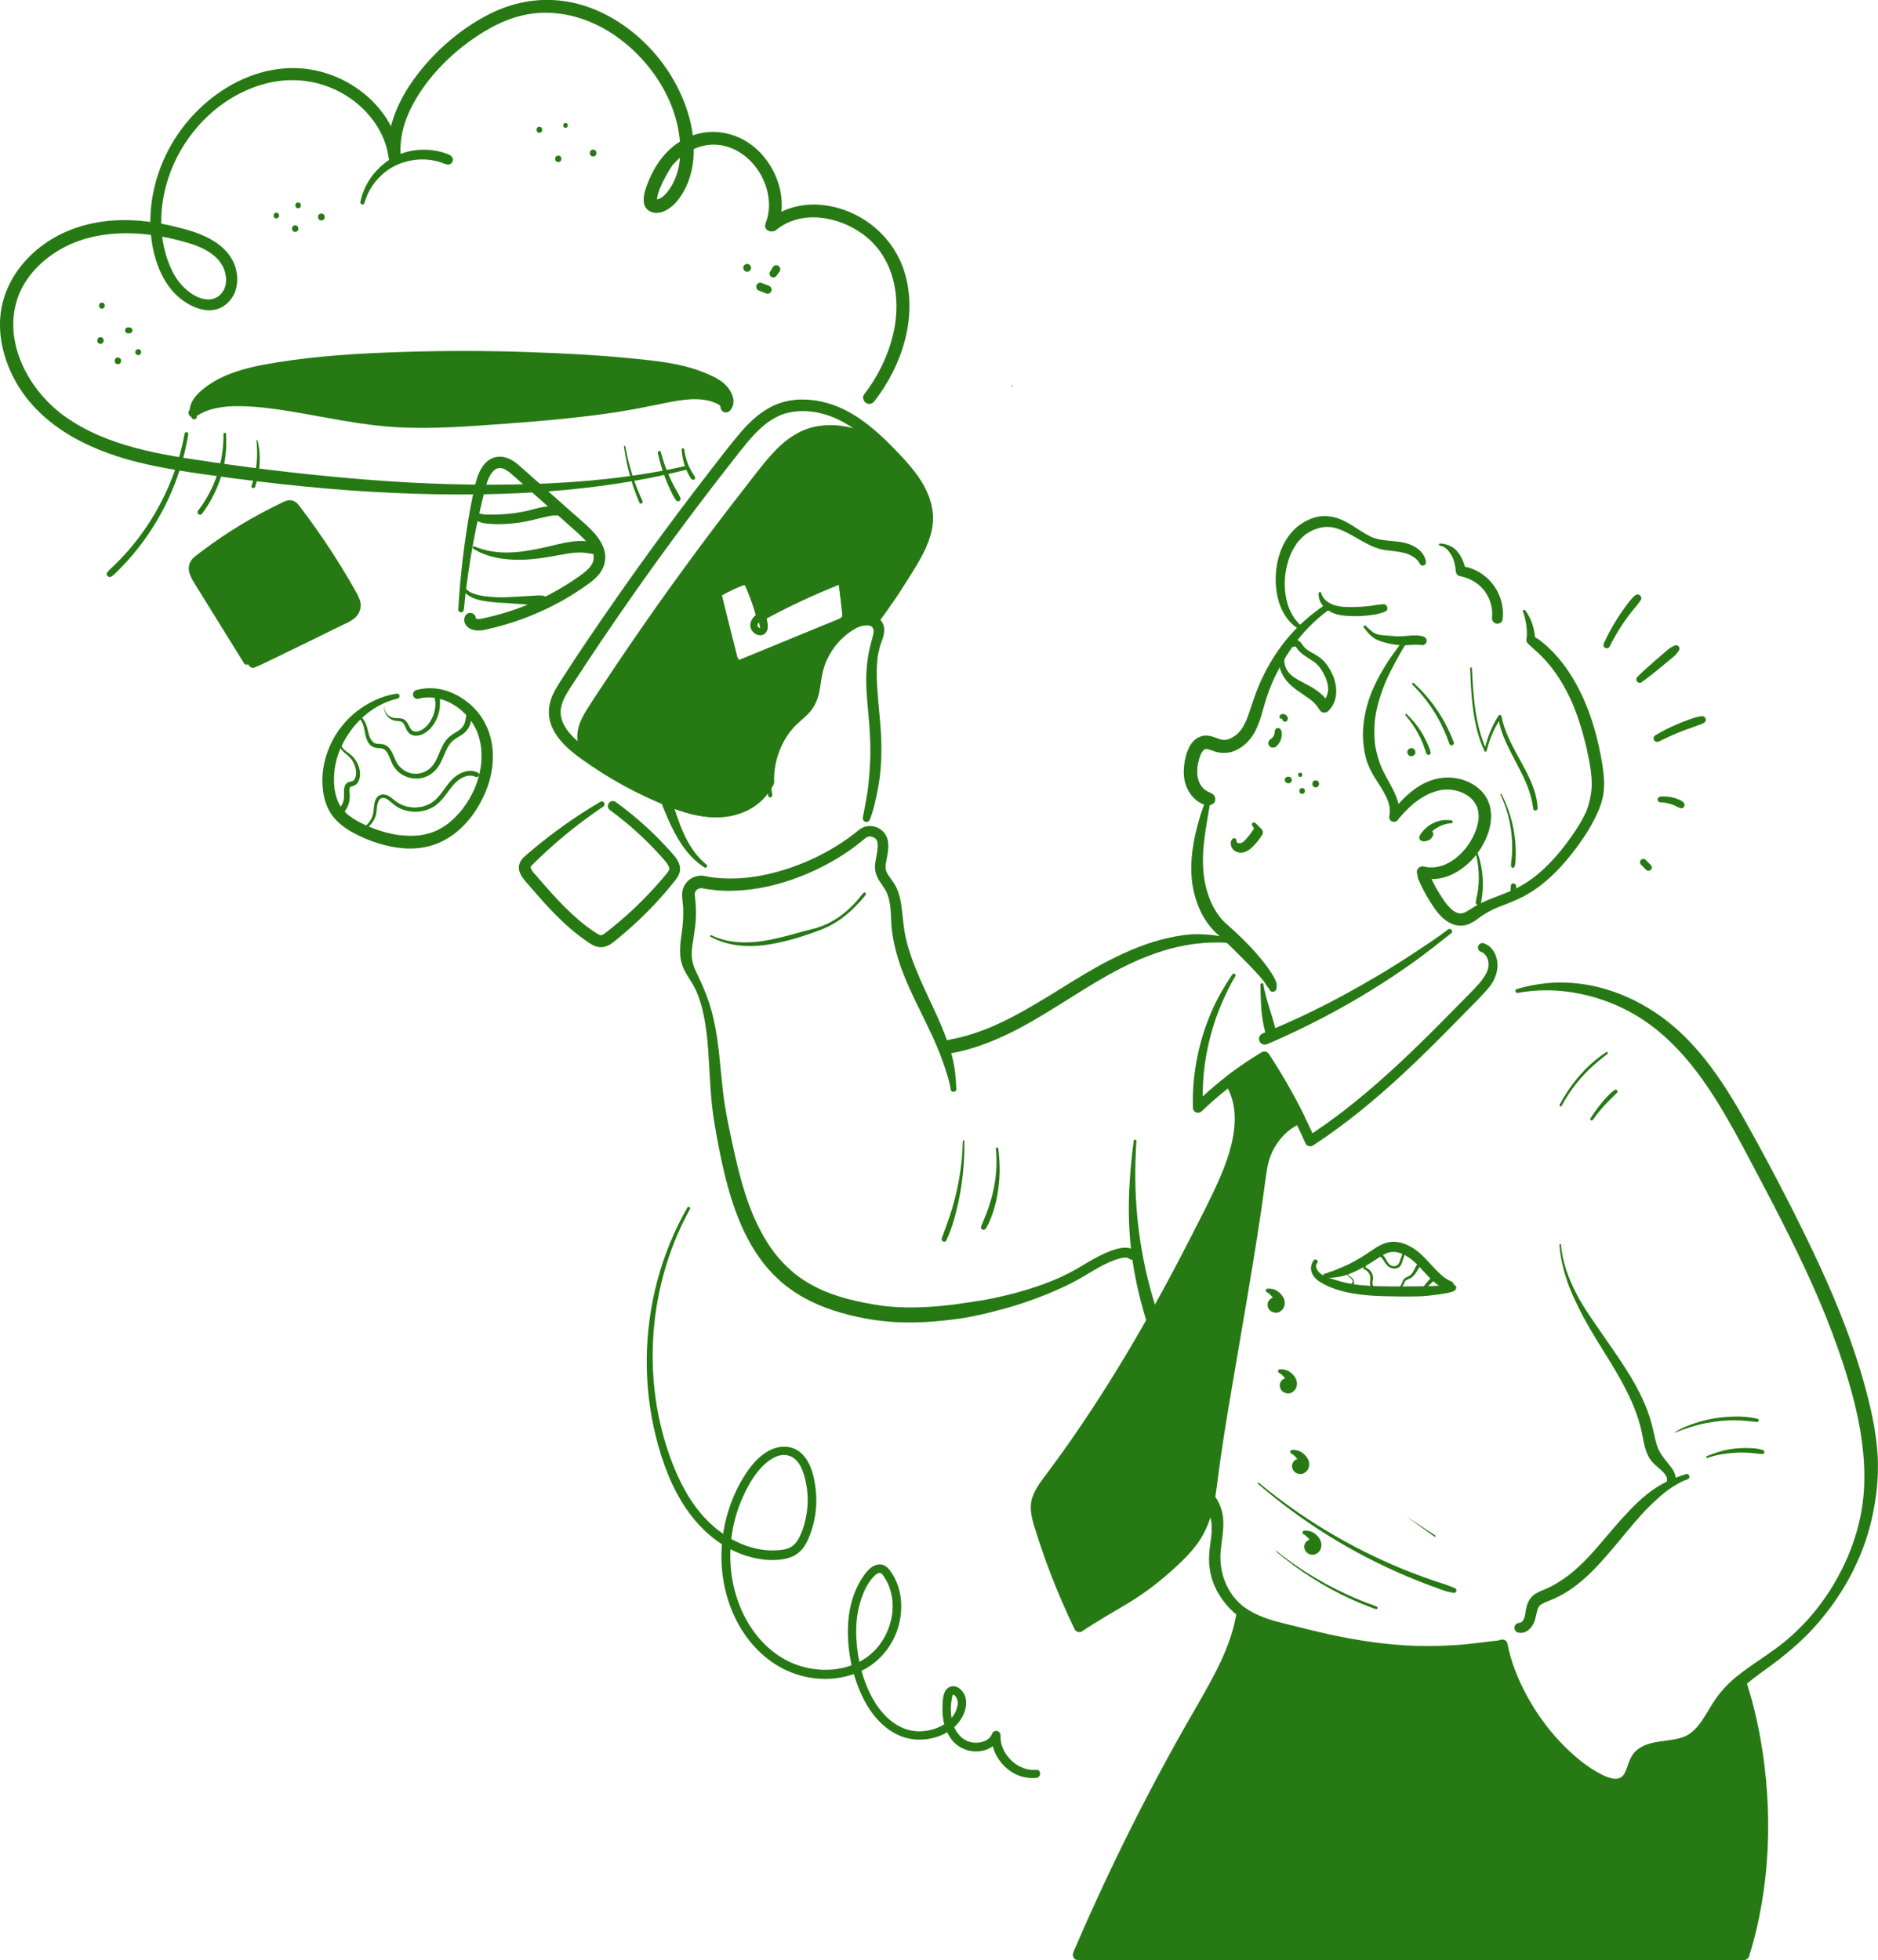<svg xmlns="http://www.w3.org/2000/svg" id="Layer_2" viewBox="0 0 915.7 955.69"><defs><style>.cls-1{fill:#277a13;stroke-width:0px;}</style></defs><g id="ARTWORK"><path class="cls-1" d="m493.56,188.38c.35,0,.35-.55,0-.55s-.35.55,0,.55h0Z"></path><path class="cls-1" d="m646.33,294.71c-7.29,4.87-13.84,10.63-19.37,17.45-5.69,7.02-10.16,14.83-13.61,23.17-1.75,4.24-3.02,8.62-4.54,12.94-.19.55-.39,1.09-.6,1.64-.1.27-.21.54-.32.81-.05.13-.11.27-.16.4-.22.54.17-.39.02-.04-.49,1.08-1,2.15-1.6,3.18-.29.5-.61.98-.94,1.46-.08.12-.51.69-.21.3.29-.38.02-.03-.05.06-.1.12-.21.25-.31.37-.34.39-.7.77-1.07,1.13-.19.18-.38.36-.57.53-.19.17-1.04.78-.26.25-.86.58-1.68,1.16-2.62,1.61-.07.04-.27.1-.35.16.35-.31.55-.22.24-.1-.24.09-.47.18-.71.26-.5.16-1.02.3-1.54.39-.78.14.72-.06-.07.01-.25.02-.49.04-.74.04-.25,0-.5,0-.74-.01-.12,0-.25-.02-.37-.03-.41-.02.78.14.21.03-1.14-.23-2.2-.61-3.28-1.03-1.32-.51-2.6-.88-4.01-1.03-1.48-.15-2.9.2-4.24.79-2.1.93-3.72,2.93-4.72,4.95-1.09,2.2-1.78,4.59-2.18,7.01-.5,2.99-.61,5.9-.07,8.89.83,4.62,3.79,9.19,8.05,11.33.6.3,1.22.59,1.86.78.67.2,1.47.18,2.17.15,1.25-.07,2.55-.87,2.84-2.17.28-1.23-.16-2.72-1.36-3.33-.41-.21-.8-.49-1.21-.69-.3-.15-.66-.23-.95-.4-.04-.02.7.32.37.16-.24-.12-.48-.23-.72-.36-.42-.23-.79-.54-1.21-.77.04.02.64.52.24.18-.07-.06-.14-.12-.21-.17-.21-.18-.41-.36-.6-.55-.35-.34-.63-.74-.97-1.08.03.03.49.66.18.23-.05-.07-.11-.15-.16-.22-.16-.22-.31-.45-.45-.69-.26-.42-.49-.85-.7-1.29-.05-.11-.09-.23-.15-.33-.02-.03.28.7.16.37-.1-.26-.2-.51-.28-.77-.18-.55-.33-1.12-.45-1.69-.05-.26-.09-.53-.14-.79-.09-.46.07.65.02.19-.02-.19-.04-.38-.06-.57-.1-1.23-.08-2.47.04-3.7.01-.15.03-.31.05-.46.06-.62-.04.12-.03.19-.03-.27.1-.65.15-.92.11-.61.24-1.22.39-1.82.25-1.03.56-2.03.92-3.02.18-.5-.11.26-.13.29.05-.1.1-.22.15-.33.1-.22.21-.43.32-.64.22-.42.48-.8.74-1.2.3-.46-.19.28-.2.26,0-.01.19-.23.22-.26.15-.17.3-.33.47-.48.11-.11.64-.53.17-.17-.47.37.21-.11.35-.19.08-.05.21-.09.29-.15-.54.4-.63.23-.33.14.22-.06.43-.13.65-.18.31-.08.19.12-.29.03.09.02.22-.01.31-.02.14,0,.28,0,.41,0,.54.03.1.05-.16-.04.52.18,1.1.24,1.63.41.55.18,1.08.38,1.62.58,2.46.9,4.88,1.19,7.47.78,2.18-.34,4.33-1.3,6.14-2.55,2.07-1.43,3.79-3.16,5.24-5.2,1.44-2.03,2.47-4.32,3.36-6.63,1.62-4.21,2.54-8.67,3.99-12.94.68-2,1.42-3.98,2.23-5.93.05-.12.1-.25.15-.37-.26.57-.1.23-.04.1.1-.24.21-.49.31-.73.21-.49.43-.97.65-1.45.44-.96.9-1.92,1.37-2.87,1.88-3.78,4.02-7.45,6.36-10.96.58-.88,1.18-1.74,1.8-2.59.31-.43.62-.85.93-1.27.14-.18.28-.37.42-.55.03-.04.28-.37.13-.17-.16.2.16-.21.19-.25,1.3-1.66,2.66-3.27,4.08-4.83,2.83-3.1,5.9-5.99,9.2-8.6.75-.59,1.58-1.17,2.39-1.73.69-.48,1.01-1.37.56-2.14-.41-.7-1.43-1.03-2.14-.56h0Z"></path><path class="cls-1" d="m621.54,356.57c0,.14-.02.28-.04.42l.06-.45c-.06.4-.08.81-.13,1.21l.06-.47c-.07.5-.21.99-.4,1.46l.19-.46c-.2.47-.46.91-.76,1.31l.32-.42c-.31.4-.67.76-1.07,1.07l.45-.34c-.14.1-.27.18-.43.25l.55-.23c-.21.08-.42.17-.62.26-.35.21-.62.48-.83.83-.06.08-.12.17-.18.25-.2.28-.3.77-.3,1.1,0,.49.18.94.47,1.32.56.72,1.42.97,2.3.78.4-.08.77-.23,1.1-.49.21-.16.33-.32.5-.51.31-.33.59-.69.85-1.05.44-.61.75-1.31.99-2.02.23-.69.35-1.43.38-2.15.01-.31,0-.62-.04-.93-.03-.26-.05-.53-.14-.79-.09-.26-.2-.52-.31-.77-.13-.3-.47-.53-.76-.65-.31-.13-.7-.19-1.03-.08-.7.23-1.12.8-1.16,1.53h0Z"></path><path class="cls-1" d="m625.62,350.2s.05-.04.07-.06l-.21.16c.05-.04.1-.07.16-.09l-.25.11c.06-.02.13-.04.19-.05l-.29.04c.08,0,.16,0,.23,0l-.29-.04c.1.01.19.04.28.08l-.27-.11c.1.05.2.1.29.17l-.23-.18c.08.06.14.12.2.2l-.18-.24c.06.08.12.17.16.27l-.12-.29c.03.07.05.15.06.22l-.04-.33c0,.07,0,.14,0,.21l.05-.34c0,.06-.03.12-.05.18l.13-.31s-.04.08-.07.13c-.19.3-.21.67-.13,1,.06.22.17.41.34.58.12.13.26.22.42.27.16.08.32.12.5.11.18,0,.35-.03.5-.11.16-.05.3-.14.42-.27.16-.16.27-.35.34-.58.07-.19.09-.4.09-.61,0-.15-.03-.3-.06-.45,0-.05-.02-.09-.04-.13-.13-.36-.32-.7-.61-.96-.14-.12-.3-.25-.46-.34-.16-.1-.34-.17-.51-.23-.18-.06-.37-.08-.56-.1-.19-.02-.37.01-.55.04-.18.03-.36.11-.52.2-.12.07-.23.16-.33.25-.04.04-.08.08-.12.12-.1.09-.17.21-.22.34-.07.12-.1.26-.09.4,0,.26.11.56.31.74.2.18.46.32.74.31.28-.01.53-.11.74-.31h0Z"></path><path class="cls-1" d="m624.92,318.35c-2.57,4.33-.71,9.61,2.17,13.28,3.13,3.99,7.68,6.37,11.68,9.33.14.1.27.2.41.3-.26-.22-.24-.19,0,.01.26.21.52.43.77.65.5.44.98.9,1.43,1.4.22.24.43.5.65.75.27.31-.38-.55-.01-.01.09.14.19.27.28.4.39.58.81,1.13,1.17,1.73.88,1.48,2.9,1.71,4.13.53,4.88-4.67,4.75-11.87,2.18-17.68-1.26-2.85-3.09-5.81-5.5-7.83-1.1-.92-2.3-1.68-3.54-2.4-1.16-.67-2.38-1.28-3.45-2.09-.45-.34-1.03-.86-1.47-1.35-.44-.48-.77-1.05-1.21-1.64-1.29-1.73-3.47-2.6-5.3-1.09-.69.57-.59,1.74,0,2.33.67.67,1.65.58,2.33,0-.16.14-.43.09-.14.15-.15-.03.06.03.1.05-.15-.09.14.12.18.15.41.41.7.91,1.09,1.42.79,1.02,1.75,1.84,2.79,2.6.99.71,2.01,1.38,3.04,2.03.94.6,2.02,1.29,2.74,1.89,2.05,1.7,3.46,4.05,4.58,6.45.53,1.13.99,2.46,1.28,3.8.07.32.13.64.18.97-.04-.25.01.11.02.13.02.18.04.36.05.54.02.32.04.64.04.95,0,.16-.02.31-.03.47,0,.06-.07.62-.04.38.04-.31-.05.3-.05.28-.03.18-.07.37-.11.55-.07.31-.15.61-.25.91-.05.15-.1.3-.15.45-.04.1-.3.73-.09.25-.13.28-.26.56-.41.83-.16.3-.34.59-.53.87-.09.13-.17.26-.27.38.26-.31.08-.1-.09.08-.2.23-.42.45-.65.66-.02.02-.47.44-.16.16.28-.26-.27.18-.34.22,1.29.52,2.58,1.05,3.86,1.57-.25-.68-.51-1.37-.85-2.01-.34-.64-.84-1.22-1.29-1.77-.73-.91-1.57-1.72-2.46-2.46-1.95-1.62-4.06-2.88-6.28-4.08-2.06-1.12-4.21-2.12-6.17-3.42-1.66-1.11-3.21-2.55-4.13-4.51-.94-1.98-1.22-4.4-.23-6.41.63-1.29-1.19-2.39-1.94-1.13h0Z"></path><path class="cls-1" d="m588.4,389.37c-2.12,4.44-3.48,9.23-4.73,13.97-1.29,4.88-2.18,9.84-2.61,14.87-.38,4.51-.28,8.97.43,13.45.66,4.15,1.87,8.15,3.58,11.99,1.67,3.75,4.05,7.26,6.88,10.23,1.53,1.6,3.27,3.01,4.88,4.52,1.82,1.7,3.61,3.45,5.37,5.21,2.1,2.1,4.22,4.18,6.29,6.31,1.99,2.05,3.97,4.1,5.85,6.25.41.47.81.94,1.2,1.41.18.23.37.45.55.68.32.4-.36-.48-.11-.14.1.13.2.26.3.4.58.79,1.06,1.63,1.59,2.45.29.44.95,1.24,1.45,1.48l-.96-1.25c.11.35.29.63.46.95.04.07.06.14.1.21.13.21-.19-.45-.11-.27.06.16.12.37.23.51l-.25-.91v.05c.07.97.79,1.81,1.81,1.81.93,0,1.87-.83,1.81-1.81v-.05s-.25.91-.25.91c.33-.66.46-1.78.23-2.51-.07.54-.14,1.07-.21,1.61.33-.62.35-1.3.3-1.98-.04-.54-.16-.78-.34-1.25l.09.22c.1.24.12.29.06.14-.15-.03-.23-.56-.34-.79-.1-.22-.2-.44-.31-.66-.47-.96-1.01-1.88-1.57-2.77-1.55-2.45-3.31-4.75-5.14-6.99-3.6-4.44-7.57-8.51-11.73-12.42-1.34-1.26-2.69-2.52-4.09-3.72-1.32-1.13-2.57-2.32-3.71-3.64-.29-.34-.58-.68-.85-1.04-.49-.62.33.44-.01-.02-.17-.23-.34-.46-.51-.7-.56-.78-1.08-1.59-1.57-2.42-.51-.86-.98-1.73-1.42-2.63-.2-.4-.39-.81-.58-1.22-.09-.21-.19-.41-.28-.62-.05-.12-.1-.24-.15-.36-.16-.37.28.68.06.15-.72-1.82-1.35-3.66-1.85-5.55-.26-.98-.48-1.96-.68-2.96-.09-.45-.17-.9-.25-1.35-.04-.23-.07-.45-.11-.68-.02-.13-.04-.26-.06-.39-.02-.12-.08-.7-.03-.17.06.54-.03-.25-.05-.37-.03-.26-.06-.52-.1-.78-.06-.49-.11-.97-.16-1.46-.1-1.08-.17-2.16-.22-3.25-.09-2.4-.05-4.8.11-7.19.08-1.19.18-2.39.31-3.58.06-.6.13-1.19.21-1.78.01-.11.1-.83.05-.42.06-.49.13-.98.19-1.48.03-.28.07-.55.1-.83,0-.05.06-.45.01-.1.02-.12.03-.24.05-.36.09-.64.18-1.28.28-1.92.18-1.2.38-2.4.59-3.59.43-2.43.84-4.87,1.24-7.31.2-1.22.3-2.42.38-3.65.06-.89-1.33-1.29-1.72-.47h0Z"></path><path class="cls-1" d="m601.52,408.71c-1.89.78-1.64,3.49-.69,4.92,1.28,1.93,3.82,2.53,5.97,1.83,1.94-.63,3.47-1.99,4.83-3.47,1.39-1.51,2.68-3.13,3.74-4.89.68-1.12.29-2.8-.9-3.43-1.27-.67-2.64-.26-3.43.9-.42.62-.86,1.23-1.29,1.84-.2.28-.4.55-.6.83-.04.06-.44.62-.11.14-.1.14-.21.27-.32.4-.44.54-.89,1.08-1.37,1.59-.24.26-.49.51-.75.74-.11.1-.23.25-.36.31.47-.23-.01,0-.12.08-.23.16-.54.39-.82.46.57-.14-.02-.02-.12.01-.15.04-.3.08-.44.12-.46.11-.06.12-.01.03-.03.05-.49.02-.54.02-.43,0,.23.06-.03,0-.15-.03-.3-.05-.44-.08-.23-.06-.39-.22-.11-.01-.04-.03-.41-.23-.19-.09.21.13-.11-.11-.16-.15-.26-.21.05.17-.11-.13-.02-.03-.19-.37-.12-.21.07.16-.06-.19-.07-.23-.11-.41.02.22-.03-.21-.02-.19-.02-.38-.08-.57-.18-.5-.76-.99-1.33-.76h0Z"></path><path class="cls-1" d="m610.52,402.45c.63.91,1.17,1.89,1.61,2.91l-.15-.35c.11.25.21.5.3.76.04.12.08.25.11.38.12.49.36.98.83,1.23.85.45,1.79.24,2.32-.57.15-.24.24-.62.24-.9,0-.49-.21-.84-.5-1.2-.09-.11-.18-.22-.26-.32l.25.32c-.93-1.28-1.97-2.45-3.21-3.45-.39-.31-.88-.4-1.29-.08-.36.28-.53.86-.25,1.27h0Z"></path><path class="cls-1" d="m627.98,381.86l.32.02c.22,0,.42-.04.61-.14.2-.06.37-.17.51-.33.15-.14.26-.31.33-.51.1-.19.14-.39.14-.61l-.06-.42c-.08-.27-.21-.5-.41-.7l-.32-.25c-.25-.14-.51-.22-.8-.22l-.32.02c-.22,0-.42.04-.6.13-.19.06-.36.17-.5.32-.15.14-.26.31-.32.5-.1.19-.14.39-.13.6l.06.42c.07.27.21.5.4.69l.32.24c.24.14.51.21.79.21h0Z"></path><path class="cls-1" d="m633.97,378.82c1.34,0,1.34-2.09,0-2.09s-1.34,2.09,0,2.09h0Z"></path><path class="cls-1" d="m634.92,387.06c1.81,0,1.81-2.81,0-2.81s-1.81,2.81,0,2.81h0Z"></path><path class="cls-1" d="m641.53,383.89c2.19,0,2.2-3.41,0-3.41s-2.2,3.41,0,3.41h0Z"></path><path class="cls-1" d="m683.62,312.88c-1.81,2.58-3.73,5.07-5.53,7.66-1.79,2.58-3.44,5.25-4.97,7.99-1.58,2.83-2.99,5.75-4.23,8.74-.09.21-.17.41-.26.62-.17.43-.05.15-.02.06-.2.5-.4,1-.58,1.51-.27.74-.52,1.48-.76,2.22-.46,1.45-.87,2.91-1.22,4.38-.73,3.1-1.21,6.28-1.42,9.46-.21,3.19.01,6.38.46,9.54.21,1.48.5,2.95.87,4.4.42,1.62,1.03,3.16,1.69,4.69,1.16,2.66,2.71,5.09,4.3,7.52.9,1.37,1.74,2.79,2.56,4.21.4.7.79,1.41,1.16,2.13.17.32.33.65.48.98.04.1.22.51.05.1.09.21.17.42.25.64.27.69.5,1.39.7,2.1.1.37.19.74.27,1.11.04.19.08.37.11.56.02.12.1.69.03.14.1.75.14,1.5.11,2.26-.01.38-.04.76-.09,1.14.01-.09.08-.48,0-.04-.05.26-.1.51-.15.77-.22.97.13,2.13,1.07,2.62.84.45,2.16.45,2.81-.36,2.21-2.76,4.67-5.36,7.34-7.67.33-.28.66-.56,1-.84.18-.15.36-.29.55-.44.08-.06.16-.12.24-.19.29-.23-.36.26-.06.04.72-.53,1.44-1.05,2.18-1.54,1.45-.95,2.98-1.8,4.57-2.51.08-.04.2-.07.27-.12,0,0-.51.21-.22.09.21-.08.42-.17.64-.25.4-.15.8-.29,1.2-.43.84-.28,1.69-.54,2.56-.75.37-.09.74-.17,1.11-.23.16-.03.33-.05.49-.08.65-.11-.52.05-.04,0,.74-.07,1.48-.13,2.23-.14.75,0,1.5.03,2.25.1.17.02.33.04.5.05.53.06-.65-.1-.12-.02.38.06.77.13,1.15.2.73.15,1.46.34,2.17.56.34.11.68.22,1.02.35.15.06.31.12.46.18.45.17-.62-.28-.03-.01.67.3,1.33.63,1.96,1,.3.18.6.36.89.56.13.09.27.18.4.27.11.08.7.53.28.19-.41-.32.04.04.13.11.12.1.24.2.36.31.28.24.55.5.81.76.24.24.48.49.7.75.1.12.21.24.31.36.07.08.13.17.2.25-.05-.06-.42-.57-.19-.24.39.57.77,1.14,1.09,1.75.16.31.3.62.45.93.15.29-.16-.4-.15-.36.03.1.08.2.12.3.07.18.13.36.19.54.14.41.25.83.35,1.25.05.21.1.43.14.65.02.11.04.22.06.32.01.07.02.14.03.22.03.23.02.14-.04-.27-.08.36.08.93.1,1.31.02.51.01,1.03-.02,1.54-.01.22-.03.44-.05.66-.01.15-.03.29-.04.44,0,.08-.06.46,0,.03.07-.45-.04.25-.06.36-.05.29-.11.59-.17.88-.2.95-.46,1.89-.76,2.81-.15.46-.31.92-.49,1.38-.08.21-.16.42-.25.63-.22.55,0-.08.05-.11-.07.05-.14.33-.18.41-.34.78-.71,1.54-1.11,2.29-.81,1.51-1.74,2.96-2.76,4.33-.06.08-.12.15-.17.23-.2.27.19-.24.18-.23-.12.15-.24.3-.36.45-.28.35-.57.69-.86,1.03-.57.65-1.16,1.27-1.77,1.88-.59.58-1.2,1.13-1.83,1.66-.17.14-.34.28-.51.42-.42.34.44-.33,0,0-.35.26-.7.52-1.07.77-1.35.93-2.78,1.7-4.26,2.38-.29.13.29-.12.28-.12-.08,0-.27.11-.34.14-.17.07-.34.13-.51.19-.4.14-.8.28-1.2.4-.74.22-1.5.41-2.27.54-.21.04-.41.07-.62.1-.32.05.34-.04.32-.04-.09,0-.18.02-.27.03-.42.05-.83.08-1.25.09-.81.03-1.62,0-2.43-.07-.09,0-.18-.02-.27-.03-.32-.03.32.05.3.04-.18-.04-.36-.05-.54-.09-.43-.07-.85-.16-1.27-.27-1.43-.36-3.14.46-3.48,1.98-.33,1.47.44,3.09,1.98,3.48,3.71.93,7.56.88,11.24-.16,3.75-1.06,7.1-3.01,10.13-5.42,2.93-2.34,5.46-5.23,7.5-8.37,2.22-3.42,3.97-7.35,4.78-11.36.89-4.41.66-8.96-1.4-13.02-1.54-3.03-4.15-5.52-7.05-7.25-6.01-3.58-13.57-4.21-20.14-1.94-7.44,2.56-13.49,8.17-18.32,14.21-.38.47-.74.94-1.11,1.42-.09.12-.36.48-.12.16-.24.31-.49.63-.73.94,1.41.6,2.83,1.19,4.24,1.79.6-2.93.39-5.89-.51-8.74-.87-2.77-2.23-5.42-3.62-7.95-1.38-2.51-2.81-4.99-3.99-7.6-.04-.09-.15-.26-.16-.36l.1.26c-.11-.28-.23-.56-.35-.83-.2-.46-.02-.03.02.05-.09-.19-.16-.4-.24-.59-.28-.73-.54-1.47-.78-2.21-.45-1.42-.87-2.86-1.22-4.31-.17-.69-.31-1.39-.44-2.09-.06-.35-.12-.7-.18-1.05-.02-.14-.04-.28-.06-.42-.05-.32-.04-.28.01.11-.01-.11-.03-.21-.04-.32-.18-1.46-.29-2.92-.33-4.39-.04-1.51-.02-3.02.05-4.53.04-.72.09-1.44.15-2.15.03-.36.07-.72.11-1.07.02-.21.05-.43.08-.64.09-.72-.08.56.02-.16.44-3.03,1.11-6.01,2-8.94.45-1.49.93-2.97,1.46-4.44.25-.7.51-1.39.78-2.08.14-.34.27-.69.41-1.03.07-.17.14-.34.21-.51.05-.13.06-.14,0-.02.06-.14.12-.28.18-.41,1.39-3.23,3-6.35,4.65-9.46,1.64-3.1,3.34-6.19,5.29-9.1.8-1.19-1.1-2.27-1.91-1.11h0Z"></path><path class="cls-1" d="m707.59,399.95c-1.42-.18-2.88-.2-4.3-.02-1.55.2-3,.71-4.41,1.38-2.77,1.34-5.08,3.46-6.64,6.11-.57.97-.06,2.37,1.07,2.64,2.06.49,4.42-.46,5.31-2.46.47-1.04.22-2.23-.91-2.7-1.12-.47-2.16.17-2.57,1.23.14-.36-.28.3-.03.04-.08.08-.16.16-.24.24.19-.17,0-.02-.11.05-.23.15.23-.06-.03.03-.11.04-.22.07-.33.09-.26.07.25,0-.02,0-.08,0-.44-.04-.11.01.36.88.72,1.76,1.07,2.64,1.14-2.21,2.83-4.08,5-5.44,2.15-1.35,4.7-2.31,7.25-2.37.98-.02.92-1.37,0-1.48h0Z"></path><path class="cls-1" d="m642.96,289.24c-.13,2.05.55,4.11,1.79,5.73,1.51,1.97,3.49,3.24,5.79,4.13,2.4.93,5.05,1.13,7.6,1.26,2.67.13,5.33.07,7.99-.2,3.21-.33,6.46-.73,9.43-2.07,1.72-.78.84-3.59-.95-3.51-1.54.07-2.65.24-4.03.45-.6.09-1.2.2-1.79.29-.12.02-.24.04-.36.05-.04,0-.54.07-.3.04.21-.03-.19.02-.18.02-.2.02-.4.05-.6.07-2.44.29-4.91.43-7.37.48-1.2.02-2.41.02-3.61-.03-.55-.03-1.1-.06-1.65-.11-.11-.01-.22-.02-.33-.03-.04,0-.49-.06-.27-.03.2.03-.16-.02-.16-.02-.22-.03-.43-.07-.65-.11-1.08-.19-2.14-.39-3.18-.75-.76-.27-1.54-.65-2.35-1.16-1.66-1.05-3.09-2.68-3.6-4.65-.18-.7-1.18-.52-1.22.17h0Z"></path><path class="cls-1" d="m664.95,305.92c1.09,1.44,2.2,2.84,3.54,4.06,1.49,1.36,3.18,2.22,5.1,2.81,2.02.63,4.06,1.11,6.14,1.44,1.14.18,2.3.33,3.45.4,1.08.07,2.17-.02,3.24-.09,2.4-.16,4.72-.3,7.12-.01,1.04.13,1.94-.9,2.07-1.83.15-1.08-.51-1.95-1.51-2.31-1.98-.71-4.28-.68-6.36-.5-2,.17-4,.37-6.02.35-2.06-.02-4.1-.3-6.15-.43-1.73-.11-3.49-.21-5.07-.99-1.77-.87-3.17-2.32-4.55-3.68-.5-.49-1.46.18-1.01.78h0Z"></path><path class="cls-1" d="m688.67,333.79c6.38,6.29,11.57,13.72,15.27,21.87,1.03,2.27,1.95,4.58,2.75,6.94.46,1.37,2.67.75,2.17-.6-3.19-8.6-7.96-16.55-14.04-23.42-1.71-1.93-3.53-3.77-5.43-5.51-.47-.43-1.17.25-.71.71h0Z"></path><path class="cls-1" d="m685.33,348.79c2.36,2.69,4.34,5.64,6.08,8.76.84,1.52,1.61,3.09,2.27,4.7.68,1.66,1.16,3.38,1.79,5.05.49,1.28,2.42.8,2.09-.58-.43-1.77-1.23-3.5-2.01-5.15-.79-1.68-1.67-3.32-2.66-4.89-1.93-3.11-4.34-5.95-6.97-8.49-.39-.38-.95.19-.6.6h0Z"></path><path class="cls-1" d="m688.16,368.71c1.03,0,2.01-.9,1.97-1.97-.05-1.07-.86-1.97-1.97-1.97-1.03,0-2.01.9-1.97,1.97.05,1.07.86,1.97,1.97,1.97h0Z"></path><path class="cls-1" d="m634.39,305.02c-1.26-1.1-2.39-2.34-3.33-3.73-.5-.73-.95-1.5-1.35-2.29-.19-.37-.38-.74-.57-1.12-.08-.16-.15-.32-.23-.49-.05-.11-.1-.22-.15-.33-.11-.26,0-.01-.07-.16-.66-1.62-1.16-3.3-1.52-5.02-.18-.87-.32-1.75-.45-2.63-.01-.08-.05-.41,0,0-.01-.09-.02-.18-.03-.27-.03-.21-.05-.43-.07-.64-.05-.46-.08-.92-.11-1.38-.11-1.78-.09-3.57.05-5.35.03-.43.07-.85.12-1.28.02-.21.05-.42.08-.64-.07.55.04-.25.06-.39.16-1.04.35-2.07.59-3.09.46-1.98,1.07-3.92,1.84-5.8-.19.47.03-.07.11-.25.1-.22.2-.44.31-.66.23-.47.46-.93.71-1.39.48-.88,1-1.75,1.56-2.58.23-.34.51-.94.85-1.19-.06.04-.36.45-.04.05.07-.08.13-.16.2-.24.17-.21.35-.42.53-.63.63-.73,1.32-1.41,2.04-2.05.18-.15.35-.31.53-.45.1-.08.21-.17.31-.25.24-.2-.16.13-.16.12-.03-.09,1.19-.84,1.31-.92.81-.53,1.65-1,2.52-1.41.16-.08.51-.16.63-.29,0,0-.49.2-.2.09.12-.05.25-.1.37-.14.46-.18.93-.34,1.4-.48.91-.27,1.84-.51,2.77-.67.1-.02.19-.03.29-.05.51-.08-.08.03-.13.02.16.05.53-.05.69-.07.49-.04.98-.05,1.48-.05.45,0,.91.03,1.36.07.12.01.76.09.41.04-.35-.05-.03,0,.04,0,.15.03.31.05.46.08.88.16,1.76.39,2.61.66.41.13.82.28,1.23.43.2.08.4.16.61.24.07.03.43.18.16.06-.26-.11.11.05.16.07,1.71.75,3.37,1.64,5,2.55,3.22,1.8,6.37,3.72,9.75,5.23,2.06.92,4.13,1.56,6.36,1.87,1.3.18,2.61.33,3.91.48.23.03.47.05.7.08.16.02.31.04.47.06.02,0,.41.05.14.02-.29-.04.19.03.26.04.12.02.23.03.35.05.31.05.62.1.93.15.99.18,1.99.36,2.96.63.41.12.81.25,1.21.39.09.03.69.26.39.15-.28-.11,0,0,.05.02.14.06.28.12.41.19.78.37,1.55.78,2.26,1.27.08.05.53.4.35.25-.17-.14.24.21.32.28.32.29.64.58.94.89.14.14.27.29.39.45-.21-.25.12.17.18.25.24.36.46.73.66,1.12.35.7,1.3.95,1.98.65.77-.34,1.05-1.07.92-1.87-.16-.99-.5-1.93-.97-2.81-.09-.18-.19-.35-.3-.52-.06-.1-.12-.2-.18-.29.03.04-.49-.64-.26-.34.18.24-.46-.57-.55-.68-.16-.17-.32-.34-.48-.51-1.53-1.51-3.35-2.5-5.34-3.27-2.16-.84-4.42-1.15-6.72-1.39-1.21-.13-2.42-.22-3.63-.35-.27-.03-.54-.06-.82-.09-.06,0-.54-.07-.27-.03.25.03-.13-.02-.15-.02-.44-.06-.88-.14-1.33-.19-.11-.01-.23-.03-.35-.04-.17-.02-.15-.02.04,0l-.23-.03c-1.04-.17-2.07-.39-3.08-.69-.42-.13-.84-.27-1.25-.41-.3-.1.24.11-.06-.01-.09-.04-.17-.08-.26-.12-.26-.12-.52-.24-.77-.37-1.75-.86-3.44-1.83-5.07-2.9-3.34-2.19-6.66-4.43-10.43-5.83-3.99-1.48-8.53-1.7-12.58-.32-4.14,1.41-7.93,3.97-10.75,7.33-5.61,6.71-7.79,15.93-7.41,24.55.33,7.58,2.83,15.51,8.8,20.54.72.6,1.47,1.17,2.26,1.68,1,.65,2.2-.87,1.29-1.67h0Z"></path><path class="cls-1" d="m701.98,266.02c1.33.24,2.44.76,3.43,1.68.9.85,1.59,1.86,2.23,2.91.75,1.23,1.16,2.33,1.52,3.76.18.7.32,1.42.44,2.13,0,.04.11.75.04.25.02.18.04.36.06.53.04.39.08.79.11,1.18.1,1.04.69,2.13,1.81,2.38.95.21,1.91.46,2.84.75.47.14.93.3,1.39.48.09.04.18.07.27.11.44.17,0,0-.07-.03.24.09.48.21.71.32.92.43,1.8.93,2.65,1.49.38.25.75.52,1.12.79.3.22-.34-.28-.06-.05.07.06.15.12.23.19.23.19.45.38.67.58.73.65,1.41,1.36,2.05,2.11.14.16.33.34.43.53-.3-.55.11.16.2.29.3.42.58.85.84,1.3s.51.89.74,1.35c.11.21.21.43.31.65.04.09.09.19.13.28.28.61-.12-.33.02.03.37,1,.72,2,.98,3.04.13.53.24,1.07.33,1.62.02.13.06.28.06.41-.02-.34-.04-.32,0,.01.03.27.05.55.07.82.08,1.2.05,2.4-.02,3.6-.08,1.29,1.05,2.4,2.26,2.56,1.15.15,2.68-.58,2.86-1.87,1.35-9.64-3.9-19.45-12.55-23.86-2.48-1.26-5.04-2.08-7.8-2.34.79.6,1.58,1.21,2.38,1.81-.73-3.4-2.11-6.79-4.49-9.38-1.95-2.13-5.18-3.37-8.04-3.44-.57-.01-.73.92-.14,1.02h0Z"></path><path class="cls-1" d="m742.57,298.17c1.25,3.56,1.99,7.35,1.92,11.13,0,.49-.02.98-.07,1.46-.03.27-.18.98-.18,1.33,0,1.27,1.15,2.03,1.97,2.82,1.2,1.16,2.49,2.22,3.71,3.36,1.16,1.08,2.28,2.21,3.35,3.39.56.61,1.11,1.24,1.65,1.87.24.29.49.58.73.87.1.12.19.24.29.35.2.25.19.24-.02-.03.19.25.38.5.58.74.12.15.23.3.35.45.29.36-.4-.53.05.06.23.3.46.6.68.91.52.7,1.02,1.41,1.51,2.13.92,1.35,1.8,2.73,2.63,4.14,1.68,2.84,3.19,5.79,4.54,8.8.16.35.31.71.47,1.06.09.21.19.42.27.64-.28-.7.01.03.06.15.33.79.64,1.58.95,2.37.59,1.52,1.14,3.06,1.66,4.61,2.16,6.42,3.85,12.97,5.1,19.62.17.88.33,1.76.48,2.64.08.48.16.97.24,1.45.05.29.09.58.13.87.02.13.12.9.05.36.28,2.13.46,4.28.45,6.42,0,.97-.04,1.95-.12,2.92-.02.29-.06.58-.09.87-.08.83.07-.41,0,.1-.08.51-.17,1.02-.25,1.53-.29,1.83-.7,3.63-1.25,5.4-.27.86-.56,1.71-.89,2.55-.17.46.26-.54-.09.21-.11.24-.22.47-.33.71-.22.47-.45.94-.69,1.4-.83,1.63-1.74,3.22-2.7,4.78-1.93,3.11-4.05,6.11-6.25,9.03-.15.2-.3.4-.45.59-.01.02-.51.66-.2.27-.25.33-.51.65-.77.98-.57.71-1.14,1.42-1.72,2.12-1.17,1.4-2.37,2.76-3.61,4.09-2.42,2.58-4.99,5.02-7.74,7.24-.13.1-.26.2-.38.31-.02.01-.66.51-.25.2-.32.25-.65.49-.98.74-.72.53-1.46,1.05-2.21,1.55-1.5,1-3.04,1.93-4.63,2.78-.74.39-1.49.77-2.24,1.13-.43.2-.87.4-1.31.6-.2.09-.4.18-.6.26-.16.07-.32.14-.48.21.17-.07.17-.07,0,0-1.74.72-3.5,1.4-5.25,2.08-3.61,1.41-7.3,2.76-10.68,4.66-1.62.91-3.12,2-4.73,2.91-.36.2-.73.38-1.1.56.65-.31-.07.02-.19.06-.15.05-.31.1-.46.15-.24.07-.47.12-.71.17-.61.14.02.02.07,0-.34.18-1.08.01-1.45,0-.45-.02.73.18.05,0-.21-.06-.43-.1-.64-.16-.14-.04-.28-.09-.42-.13l-.21-.08c-.31-.12-.27-.11.11.05,0-.03-.94-.49-.99-.52-.38-.23-.8-.47-1.13-.77.58.5-.32-.29-.46-.42-.29-.26-.57-.54-.85-.82-.66-.67-1.27-1.39-1.86-2.14.06.08.37.49.04.05-.14-.2-.29-.39-.43-.59-.27-.37-.53-.74-.79-1.12-.57-.83-1.13-1.67-1.67-2.52-1.08-1.7-2.07-3.45-2.99-5.24-.88-1.71-1.69-3.45-2.44-5.22-.61-1.44-2.83-1.86-4.06-1.07-1.49.96-1.71,2.53-1.07,4.06,1.5,3.54,3.26,6.95,5.28,10.22,1.92,3.1,4.01,6.33,6.75,8.77,2.98,2.65,6.59,4.25,10.62,3.49,1.82-.34,3.54-1.27,5.07-2.27.21-.14.42-.27.63-.42,1.15-.82.66-.5.4-.31.34-.25.67-.5,1.01-.75.76-.56,1.54-1.1,2.35-1.6,1.55-.97,3.16-1.82,4.8-2.61,1.24-.6,3.06-1.29,4.72-1.93,3.46-1.35,6.93-2.71,10.21-4.49,6.14-3.32,11.6-7.86,16.4-12.89,4.86-5.1,9.22-10.77,13.11-16.64,2.03-3.07,3.76-6.24,5.36-9.55,1.73-3.58,3.1-7.26,3.61-11.22.53-4.2.17-8.39-.43-12.56-.5-3.47-1.18-6.92-1.94-10.34-1.43-6.38-3.25-12.68-5.68-18.76-4.83-12.09-11.78-23.56-22.01-31.83-1.34-1.09-2.75-1.98-4.28-2.78.37.64.73,1.27,1.1,1.91-.27-2.6-.63-5.17-1.43-7.67-.77-2.42-1.96-4.71-3.45-6.76-.41-.56-1.48-.25-1.21.51h0Z"></path><path class="cls-1" d="m716.82,325.79c.44,10.71.88,21.59,3.87,31.95.84,2.91,1.88,5.75,3.14,8.5.21.46.96.32,1.06-.14,1.32-5.81,3.81-11.35,7.12-16.3l-1.48-.19c.48,3.13,1.27,6.16,2.43,9.11,1.17,2.99,2.56,5.88,4.03,8.74,2.86,5.57,5.98,11.02,8.16,16.9,1.21,3.26,2,6.63,2.48,10.07.16,1.2,2.12.9,2.09-.28-.16-6.36-2.76-12.47-5.61-18.05-2.87-5.63-6.2-11.04-8.74-16.84-1.41-3.22-2.65-6.62-3.27-10.08-.13-.72-1.14-.74-1.48-.19-3.26,5.17-5.5,10.85-6.84,16.8l1.06-.14c-4.45-9.66-5.9-20.36-6.64-30.87-.21-3-.37-6-.53-9-.03-.54-.86-.54-.84,0h0Z"></path><path class="cls-1" d="m731.6,387.43c4.03,8.36,5.94,17.69,5.72,26.96-.03,1.3-.1,2.59-.22,3.88-.12,1.31-.43,2.66-.31,3.98.09,1,1.38,1.19,1.73.23.42-1.12.42-2.36.48-3.55.06-1.18.09-2.36.08-3.55-.01-2.41-.17-4.82-.47-7.2-.59-4.69-1.69-9.31-3.33-13.74-.92-2.49-1.98-4.93-3.19-7.3-.17-.32-.64-.04-.48.28h0Z"></path><path class="cls-1" d="m719.56,416.02c.99,3.87,1.5,7.87,1.5,11.86,0,1.98-.12,3.95-.37,5.91-.25,1.98-.77,3.88-1.11,5.84-.12.68.18,1.39.9,1.58.68.19,1.39-.23,1.58-.9.3-1.03.42-2.14.57-3.2.14-1.03.26-2.05.32-3.09.13-2.05.13-4.1,0-6.14-.28-4.14-1.11-8.2-2.5-12.11-.2-.55-1.04-.34-.89.25h0Z"></path><path class="cls-1" d="m736.69,432.31s.01.06.02.1l-.05-.34c.03.24.03.48,0,.72l.05-.35c-.02.12-.04.25-.07.37-.02.06-.03.11-.05.17-.04.14-.07.27-.07.42,0,.14.04.28.06.41l-.05-.35c.02.14.02.28.02.42-.01.39.22.76.55.95.32.19.79.22,1.11,0,.2-.14.41-.29.58-.46.38-.38.44-.86.5-1.37.02-.17.03-.35.01-.52-.02-.28-.06-.57-.13-.84-.08-.31-.32-.61-.59-.77-.15-.09-.31-.14-.48-.15-.17-.04-.34-.03-.51.02-.31.1-.61.29-.77.59l-.13.31c-.06.23-.06.46,0,.68h0Z"></path><path class="cls-1" d="m706.21,453.08c-5.41,4.12-11.11,7.82-16.77,11.57-5.64,3.74-11.37,7.34-17.19,10.79-11.7,6.93-23.6,13.45-35.89,19.28-3.4,1.61-6.83,3.18-10.27,4.71-1.72.76-3.45,1.51-5.18,2.25-.21.09-.42.18-.62.27-.12.05-1.03.44-.37.16-.41.18-.83.35-1.25.52-.9.38-1.8.75-2.71,1.12-.73.3-1.27.65-1.7,1.31-.49.76-.48,1.73-.14,2.54.3.71.79,1.21,1.51,1.51.9.38,1.66.23,2.54-.14,12.51-5.38,24.72-11.41,36.6-18.05,11.9-6.66,23.41-13.94,34.52-21.86,6.29-4.49,12.29-9.36,18.38-14.1,1.05-.82-.36-2.68-1.43-1.86h0Z"></path><path class="cls-1" d="m615.17,480.19c.15,0,.16-.24,0-.24s-.16.24,0,.24h0Z"></path><path class="cls-1" d="m614.55,480.06c.11,4.03.2,8.07.48,12.09.15,2.12.5,4.24.83,6.34.15,1,.4,1.98.63,2.96.11.47.22.94.34,1.41.25,1.02.6,1.78,1.54,2.38,1.06.69,2.84.28,3.4-.89.48-.98.48-1.74.17-2.77-.15-.5-.3-1.01-.44-1.51-.27-.93-.5-1.87-.79-2.79-.61-1.92-1.13-3.87-1.75-5.78-1.23-3.83-2.27-7.68-2.97-11.63-.14-.81-1.44-.61-1.42.19h0Z"></path><path class="cls-1" d="m600.88,475.07c-2.49,3.69-4.82,7.52-6.93,11.44-2.13,3.96-3.91,8.15-5.48,12.36-3.16,8.43-5.16,17.25-6.19,26.19-.58,5.02-.77,10.07-.61,15.12.07,2.11,2.6,3.19,4.15,1.72,3.81-3.64,7.78-7.12,11.9-10.4.51-.4,1.01-.81,1.52-1.21.24-.19.47-.38.71-.56.14-.11.27-.21.41-.32.04-.03.54-.42.35-.28-.21.16.21-.16.25-.19.1-.08.21-.16.31-.24.27-.21.55-.42.83-.63.55-.42,1.11-.83,1.66-1.24,2.09-1.54,4.21-3.02,6.36-4.46,2.51-1.68,5.07-3.29,7.66-4.84-1.17-.31-2.34-.61-3.51-.92,6.66,10.15,12.68,20.71,18,31.63,1.51,3.1,2.96,6.23,4.36,9.38.54,1.23,2.45,1.61,3.51.92,7.97-5.19,15.64-10.85,23.05-16.81,7.31-5.89,14.37-12.09,21.25-18.48,6.9-6.41,13.62-13.01,20.25-19.69,3.35-3.37,6.67-6.77,9.99-10.17,3.21-3.29,6.52-6.52,9.59-9.95,1.49-1.66,3.05-3.47,4.04-5.48.99-2.02,1.71-4.18,1.85-6.44.23-3.71-1.1-7.86-4.1-10.2-.81-.63-1.67-1.09-2.64-1.44-1.09-.39-2.46.44-2.71,1.54-.28,1.24.38,2.29,1.54,2.71.17.06.48.23.16.05.18.1.38.19.56.3.15.09.29.21.45.29.21.11-.06-.05-.09-.07.09.08.18.15.27.23.29.26.54.55.8.84.16.18-.05-.06-.07-.08.05.08.11.15.15.22.13.2.26.41.38.62.09.16.17.32.25.49.04.08.08.17.12.25-.04-.08-.14-.39,0,0,.13.38.26.76.36,1.16.05.21.1.43.14.64.08.41,0-.24.02.18.02.44.05.88.03,1.33,0,.19-.02.38-.03.57-.02.18-.08.56,0,.16-.08.43-.16.86-.28,1.28-.28.99-.48,1.42-1.05,2.42-.53.92-1.1,1.83-1.72,2.68-.07.1-.14.19-.21.29,0,0-.24.32-.1.13.14-.19-.1.12-.1.13-.08.09-.15.19-.23.28-.35.43-.72.86-1.09,1.28-2.97,3.33-6.2,6.45-9.32,9.64-3.17,3.24-6.35,6.48-9.55,9.69-6.43,6.46-12.93,12.85-19.6,19.06-6.68,6.23-13.52,12.29-20.6,18.06-1.73,1.41-3.48,2.81-5.24,4.19-.44.34-.88.69-1.32,1.03.27-.21-.22.17-.3.23-.27.21-.55.42-.82.63-.89.68-1.78,1.35-2.68,2.02-3.66,2.73-7.38,5.37-11.17,7.91-.93.62-1.87,1.24-2.8,1.85,1.17.31,2.34.61,3.51.92-4.92-11.1-10.54-21.88-16.84-32.26-1.79-2.95-3.63-5.86-5.52-8.75-.76-1.15-2.27-1.66-3.51-.92-9.3,5.56-18.12,11.95-26.21,19.17-2.25,2.01-4.45,4.08-6.6,6.21,1.38.57,2.76,1.15,4.15,1.72-.21-4.37-.16-8.76.11-13.12.27-4.46.76-8.51,1.55-12.83,1.56-8.54,4.02-17.02,7.47-24.99,1.99-4.59,4.08-9.04,6.67-13.32.57-.94-.85-1.74-1.46-.85h0Z"></path><path class="cls-1" d="m616.48,515.31c-5.9,3.52-11.59,7.39-17.04,11.58,10.58,15.94,2.72,38.58-5.98,56.37-23.54,48.09-49.68,95.12-81.88,137.9-2.98,3.95-6.13,8.18-6.47,13.12-.2,2.93.62,5.82,1.47,8.63,5.21,17.24,11.79,34.07,19.65,50.28,18.83-12.67,26.32-13.98,43.2-29.15,5.58-5.01,11.13-10.26,14.81-16.8,4.72-8.4,5.99-18.23,7.16-27.79,3.97-32.25,17.77-102.23,23.56-148.3,1.07-8.47,5.06-16.42,11.71-21.78,2.23-1.8,4.61-3.18,7.02-4.03-5.12-10.35-10.87-20.39-17.21-30.04h0Z"></path><path class="cls-1" d="m615.19,513.1c-5.9,3.53-11.58,7.4-17.04,11.58-1.06.81-1.76,2.23-.92,3.51,9.48,14.51,3.12,33.69-3.32,48.1-3.96,8.85-8.47,17.48-12.87,26.11-4.55,8.92-9.21,17.79-14,26.58-9.61,17.65-19.76,35.01-30.62,51.92-5.4,8.41-10.99,16.71-16.76,24.87-2.87,4.05-5.78,8.06-8.74,12.03-2.82,3.78-5.86,7.49-7.45,12-1.73,4.89-.57,9.75.89,14.54,1.5,4.93,3.12,9.84,4.85,14.7,3.44,9.68,7.31,19.22,11.59,28.56,1.06,2.31,2.14,4.6,3.24,6.88.58,1.2,2.43,1.65,3.51.92,7.49-5.03,15.35-9.4,23.06-14.08,8.01-4.86,15.35-10.61,22.27-16.92,4.06-3.7,7.95-7.59,11.16-12.06,3.25-4.52,5.46-9.68,6.91-15.04,1.47-5.45,2.2-11.06,2.9-16.65.43-3.44.77-6.03,1.26-9.45,2.41-16.71,5.32-33.34,8.17-49.97,3.3-19.26,6.62-38.52,9.65-57.82,1.42-9.04,2.76-18.1,3.97-27.17.6-4.5,1.1-8.93,2.81-13.17,1.76-4.36,4.57-8.28,8.14-11.34,1.93-1.65,4.16-3.05,6.55-3.93,1.62-.6,2.32-2.2,1.53-3.77-5.13-10.35-10.87-20.38-17.21-30.04-1.81-2.75-6.25-.18-4.43,2.59,6.33,9.66,12.08,19.69,17.21,30.04.51-1.26,1.02-2.51,1.53-3.77-9.87,3.64-16.88,12.74-19.56,22.73-1.15,4.28-1.45,8.79-2.05,13.16-.62,4.5-1.27,8.99-1.94,13.49-2.89,19.3-6.17,38.53-9.47,57.77-2.99,17.5-6.07,34.98-8.77,52.52-1.13,7.35-2.01,14.72-3.05,22.08-.79,5.57-1.83,11.15-3.84,16.42-1.91,5.02-4.97,9.43-8.6,13.35-6.72,7.28-14.55,13.88-22.8,19.37-6.87,4.57-14.2,8.42-21.19,12.79-2.29,1.43-4.56,2.91-6.8,4.41l3.51.92c-4.44-9.17-8.47-18.53-12.06-28.06-1.82-4.83-3.53-9.7-5.13-14.6-.79-2.41-1.55-4.83-2.28-7.26-.7-2.34-1.4-4.72-1.33-7.18.13-4.47,3.16-8.36,5.72-11.78,2.96-3.95,5.89-7.92,8.77-11.93,5.82-8.13,11.45-16.4,16.89-24.79,10.94-16.86,21.16-34.18,30.83-51.8,9.54-17.38,18.84-34.99,27.25-52.95,3.79-8.11,7.15-16.56,8.84-25.38,1.59-8.24,1.83-17.09-1.4-24.98-.8-1.95-1.74-3.82-2.9-5.58l-.92,3.51c5.46-4.18,11.14-8.05,17.04-11.58,2.83-1.7.25-6.14-2.59-4.43h0Z"></path><path class="cls-1" d="m552.79,556.32c-1.66,12.87-2.72,25.86-2.3,38.84.38,11.83,1.97,23.51,4.7,35.03,2.93,12.32,7.01,24.29,11.78,36.02,1.23,3.02,2.83,6.06,3.67,9.07.08.29.13.58.21.87.21.83.06-.69.01.09,0,.14,0,.33.01.47v.22c-.04.39-.02.29.05-.3.05.09-.22,1.11-.31,1.13-.1.03.4-.78.13-.32-.13.22-.24.46-.36.68-.98,1.73-2,3.38-2.56,5.32-.89,3.09-.61,6.41-.93,9.57-.36,3.61-.9,7.22-.47,10.85.35,2.94,1.18,5.65,2.53,8.29,2.25,4.38,5.74,8.05,9.19,11.52,1.72,1.72,3.45,3.43,5.11,5.21.78.84,1.53,1.7,2.26,2.59.2.24.38.48.58.72.04.05.66.85.23.28.37.49.72.98,1.06,1.49.61.92,1.17,1.88,1.66,2.87.02.04.45.93.18.33l.32.76c-.12-.29-.12-.27.03.08.21.58.41,1.15.58,1.74.92,3.28.78,6.72.37,10.07-.44,3.51-1.05,7.03-1.01,10.58.03,3.03.49,6.11,1.32,9.02,1.6,5.61,5.02,10.98,9.08,15.13,4.55,4.66,10.32,7.62,16.46,9.64,3.22,1.06,6.51,1.87,9.76,2.82,3.56,1.03,7.11,2.09,10.69,3.02,14.32,3.74,28.88,6.65,43.63,8.01,13.95,1.28,27.88.99,41.74-1.11,3.65-.55,7.2-1.2,10.74-2.26,2.62-.78,2.27-5.23-.67-4.97-7.15.63-14.23,1.84-21.4,2.31-6.86.44-13.69.7-20.57.47-13.99-.48-27.94-2.52-41.61-5.5-7.16-1.56-14.26-3.37-21.38-5.12-6.29-1.54-12.81-3.29-18.38-6.7-9.74-5.95-14.66-17.28-13.76-28.47.54-6.75,2.43-13.67.49-20.37-1.4-4.85-4.5-8.96-7.87-12.63-3.23-3.53-6.79-6.76-9.81-10.49-.05-.06-.68-.87-.22-.26-.18-.24-.37-.49-.55-.74-.3-.41-.58-.83-.86-1.25-.66-1.01-1.21-2.06-1.75-3.14-.44-.88.22.65-.12-.27-.07-.19-.14-.37-.21-.56-.2-.57-.38-1.14-.53-1.73-.37-1.46-.48-2.86-.47-4.39.02-3.49.66-6.94.88-10.42.05-.83.06-1.66.08-2.49.01-.37.04-.75.06-1.12.07-1.1-.08.37.03-.23.1-.53.22-1.06.38-1.58.08-.25.19-.49.26-.74-.27.84-.07.15.04-.05.84-1.59,1.9-3.07,2.47-4.8.74-2.28.42-4.78-.4-6.99-1.17-3.16-2.67-6.22-3.95-9.31-1.26-3.04-2.48-6.1-3.65-9.17-2.17-5.68-4.27-11.39-6.11-17.19-7.23-22.82-10.4-46.77-9.7-70.68.1-3.27.25-6.53.45-9.79.05-.87-1.22-.82-1.32,0h0Z"></path><path class="cls-1" d="m640.62,614.37c-1.42,1.73-1.75,4.17-.96,6.25.9,2.37,3.06,3.97,5.21,5.16,4.5,2.48,9.43,3.92,14.47,4.8,5.15.9,10.35,1.27,15.56,1.4,5.32.13,10.65.2,15.96.1,3.22-.06,6.44-.39,9.63-.82,1.51-.2,3.01-.43,4.51-.71.75-.14,1.51-.26,2.23-.49.38-.12.78-.21,1.15-.34.51-.18.87-.53,1.26-.88.85-.78.36-2.12-.65-2.45-.36-.12-.72-.26-1.1-.27-.3,0-.75.1-.95.11-.74.06-1.46.17-2.2.26.21-.03-.18.02-.18.02-.16.02-.32.04-.48.06-.32.04-.64.07-.95.11-.64.07-1.28.13-1.91.18-2.56.2-5.14.28-7.71.29-5.12.04-10.24.11-15.37.06-4.78-.04-9.58-.16-14.35-.61-.55-.05-1.11-.11-1.66-.18-.29-.03-.59-.07-.88-.11-.46-.06-.16-.02-.06,0-.18-.03-.37-.05-.55-.08-1.17-.17-2.34-.37-3.5-.6-2.32-.47-4.58-1.13-6.83-1.83-2.32-.72-4.65-1.42-6.47-2.87-1.27-1.02-2.98-3.3-1.66-4.99.37-.47.46-1.1,0-1.56-.39-.39-1.18-.46-1.56,0h0Z"></path><path class="cls-1" d="m613.38,723.46c10.8,9.33,22.34,17.81,34.46,25.35,12.14,7.54,24.88,14.13,38.04,19.7,3.7,1.57,7.43,3.06,11.19,4.46,1.9.71,3.8,1.39,5.71,2.06.95.33,1.9.71,2.88.96.98.26,1.98.43,2.97.62.59.11,1.19-.11,1.42-.7.2-.5.06-1.26-.49-1.5-1.71-.74-3.39-1.43-5.16-1.99-1.72-.55-3.44-1.11-5.14-1.69-3.35-1.14-6.67-2.34-9.98-3.6-6.58-2.53-13.06-5.31-19.42-8.35-12.77-6.11-25.07-13.22-36.74-21.23-6.64-4.56-13.07-9.42-19.27-14.55-.33-.28-.82.19-.48.48h0Z"></path><path class="cls-1" d="m622.27,756.51c5.59,4.73,11.51,9.07,17.69,12.99,6.23,3.95,12.72,7.46,19.45,10.47,1.85.83,3.72,1.62,5.6,2.37.98.4,1.97.78,2.96,1.16.98.37,1.97.81,3,1.02.63.13,1.1-.77.46-1.1-1.58-.83-3.39-1.3-5.06-1.94-1.72-.66-3.43-1.35-5.12-2.07-3.36-1.43-6.67-2.98-9.93-4.62-6.53-3.27-12.83-6.98-18.85-11.11-3.41-2.34-6.74-4.82-9.96-7.42-.18-.14-.43.1-.26.26h0Z"></path><path class="cls-1" d="m686.16,739.7c4.43,3.17,8.86,6.34,13.28,9.51.35.25.71-.35.34-.59-4.54-2.99-9.07-5.97-13.61-8.96-.02-.01-.04.02-.02.03h0Z"></path><path class="cls-1" d="m646.21,622.92c.54,0,1.07-.05,1.59.05.65.13,1.31.04,1.96-.02,1.26-.11,2.54-.27,3.78-.51,2.41-.46,4.68-1.41,6.91-2.4,4.43-1.97,8.38-4.62,12.44-7.24.99-.64,2.01-1.2,3.06-1.72.34-.17-.34.12.02,0,.14-.05.27-.1.41-.15.27-.1.55-.18.83-.26.27-.07.54-.14.82-.19.06-.01.24-.07.3-.05-.29.03-.34.04-.16.02.1-.01.2-.02.3-.03.53-.05,1.06-.05,1.58-.02.23.01.46.04.69.06.37.03-.43-.08-.07,0,.16.04.33.06.49.09.52.11,1.04.24,1.54.41.26.08.51.17.76.27.13.05.25.1.38.15-.32-.13-.16-.07.06.03,1.04.47,2.03,1.04,2.98,1.68.44.29.86.6,1.29.92.3.22-.29-.24,0,0,.11.09.22.18.33.27.24.2.49.4.72.61,1.66,1.45,3.15,3.07,4.64,4.69,3.35,3.64,6.84,7.45,11.47,9.45,1.16.5,2.66.38,3.32-.87.56-1.05.37-2.78-.87-3.32-1.02-.45-2-.98-2.92-1.6-.19-.13-.38-.26-.56-.39-.11-.08-.21-.15-.32-.23-.06-.04-.4-.29-.14-.1s-.08-.06-.14-.11c-.1-.08-.2-.16-.3-.25-.23-.19-.45-.38-.68-.57-1.65-1.44-3.15-3.05-4.63-4.67-3.15-3.45-6.32-6.93-10.47-9.2-2.26-1.23-4.68-2.06-7.25-2.25-2.61-.19-5.15.5-7.45,1.68-2.15,1.1-4.09,2.59-6.11,3.91-2.03,1.33-4.1,2.58-6.21,3.77-1.18.66-2.38,1.29-3.6,1.86-1.4.66-2.16.93-3.68,1.6-.5.22-1.12.48-1.61.69-.6.25-1.22.48-1.83.7-.61.22-1.25.38-1.86.6-.35.13-.64.35-1,.45-.34.1-.71.16-1.06.23-1.12.23-.84,1.97.27,1.97h0Z"></path><path class="cls-1" d="m656.82,619.61c-.45.62-.27,1.38.11,1.98.47.73,1.19,1.16,1.82,1.73.31.28.62.6.78.99.17.44,0,.78-.24,1.15-.47.7-1.39,1.77-.46,2.51.33.26.99.25,1.07-.28.04-.26.06-.46.03-.72-.01-.11-.01-.22,0-.33.06-.39.21-.76.27-1.14.11-.72-.06-1.42-.53-1.99-.51-.61-1.21-.96-1.8-1.47-.62-.53-1.32-1.45-.78-2.26.12-.17-.16-.33-.28-.16h0Z"></path><path class="cls-1" d="m665.67,615.65c-.04.86-.3,1.67-.83,2.34-.25.31-.16.72.23.86,1.2.42,2.15,1.26,2.7,2.42.62,1.32.44,2.47.24,3.86-.19,1.28.2,2.43.98,3.44.73.94,1.85,2.03,3.03,2.31.65.15.97-.57.61-1.04-.79-1.01-2.1-1.46-2.85-2.54-.4-.57-.59-1.19-.56-1.89.03-.74.29-1.46.3-2.21.04-2.43-1.79-4.8-4.18-5.34l.36.63c.38-.93.44-1.91.21-2.88-.03-.14-.23-.1-.24.03h0Z"></path><path class="cls-1" d="m671.15,611.93c.08,0,.08-.12,0-.12s-.08.12,0,.12h0Z"></path><path class="cls-1" d="m672.24,612.46c1.51.28,2.22,1.85,2.97,3.02.88,1.37,1.88,2.4,3.48,2.85,1.47.41,3.18.13,4.14-1.14.6-.8.85-1.8,1.15-2.74.36-1.14.73-2.29,1.09-3.43.22-.69-.85-.97-1.08-.3-.37,1.06-.74,2.12-1.11,3.18-.29.83-.51,1.8-1.08,2.5-.88,1.09-2.54,1.19-3.7.53-1.25-.7-1.83-2.13-2.53-3.31-.7-1.16-1.57-2.24-2.95-2.55-.91-.21-1.29,1.22-.38,1.39h0Z"></path><path class="cls-1" d="m679.03,629.87c1.87-.1,3.54-1.02,4.67-2.51.3-.39.54-.79.74-1.24.21-.47.36-1,.67-1.42.57-.76,1.59-1.01,2.41-1.38,1.58-.72,2.55-2.12,3.41-3.58.84-1.43,1.6-2.82,2.93-3.86.52-.41-.04-1.31-.64-1.11-3.34,1.14-3.21,5.57-6.04,7.26-.78.47-1.65.75-2.35,1.34-.75.63-.98,1.48-1.32,2.36-.7,1.86-2.52,3.11-4.49,3.21-.59.03-.59.96,0,.92h0Z"></path><path class="cls-1" d="m694.71,628.37c.53-.37,1.05-.72,1.51-1.16l1.38-1.33,1.34-1.3c.22-.21.44-.41.65-.63.26-.27.48-.61.7-.92.28-.38.1-.95-.24-1.22-.39-.3-.87-.23-1.24.07-.23.19-.49.37-.69.59-.22.24-.42.49-.62.73l-1.21,1.43-1.18,1.39c-.23.27-.45.53-.63.83l-.48.8c-.26.43.28,1.02.71.71h0Z"></path><path class="cls-1" d="m740.15,484.09c19.91-3.71,41.3,1.02,58.48,11.52,17.01,10.4,29.47,26.51,39.74,43.29,5.26,8.59,10.01,17.47,14.71,26.36,5.33,10.07,10.65,20.14,15.81,30.3,10.28,20.26,19.96,40.89,27.43,62.38,7.43,21.35,13.62,44.11,12.62,66.91-.84,19.16-7.83,37.66-18.57,53.45-5.41,7.95-11.93,15.19-19.29,21.39-7.66,6.44-16.42,11.36-24.2,17.64-3.89,3.14-7.36,6.74-10.23,10.85-2.55,3.65-4.6,7.61-7.15,11.25-2.26,3.23-5.14,6.25-8.95,7.56-3.88,1.34-8.04,1.57-12.06,2.22-3.9.63-7.82,1.74-10.81,4.45-3.35,3.03-3.59,7.29-5.61,11.05-2.24,4.18-7.5,2.3-10.84.62-3.73-1.87-7.27-4.2-10.53-6.81-14.36-11.5-25.87-27.79-32.26-45.01-1.45-3.92-2.62-7.93-3.41-12.03-.71-3.67-6.32-2.12-5.61,1.55,3.64,18.82,14.57,36.69,27.57,50.52,6.27,6.67,13.58,12.95,21.9,16.92,4.18,2,9.33,3.56,13.74,1.35,4.52-2.27,5.1-7,6.99-11.14,1.67-3.68,5.22-4.86,8.94-5.54,4.2-.76,8.51-.86,12.63-2.03,9.57-2.71,13.97-11.25,18.82-19.11,5.35-8.67,13.31-14.61,21.46-20.47,8.3-5.97,16.12-12.4,23.01-19.99,13.46-14.83,23.57-32.95,28.08-52.53,2.36-10.25,3.55-20.58,2.98-31.11-.66-12.24-3.52-24.43-6.83-36.2-6.39-22.69-15.55-44.51-25.75-65.72-9.95-20.7-20.65-41.15-31.86-61.19-9.99-17.86-21.57-35.79-37.81-48.62-16.6-13.12-37.75-20.88-59.07-18.81-4.95.48-9.84,1.42-14.61,2.85-1.23.37-.71,2.13.52,1.9h0Z"></path><path class="cls-1" d="m760.35,606.97c.64,8.24,2.91,16.24,6.19,23.8,3.36,7.74,7.42,15.15,11.85,22.33,4.48,7.26,9.1,14.45,13.12,21.98.99,1.86,1.95,3.74,2.85,5.65.45.95.88,1.91,1.3,2.87.2.47.4.94.6,1.4.05.11.09.22.14.33-.03-.06-.25-.6-.07-.16.11.28.23.55.34.83,1.57,3.87,2.87,7.85,3.76,11.93,1.03,4.68,1.53,9.93,4.44,13.91,1.39,1.9,3.23,3.3,4.98,4.86.36.32.73.64,1.05.99.16.17.31.35.46.53.09.11.18.22.27.33.18.21-.23-.32.01.02.27.38.53.76.75,1.17.06.11.12.23.18.35.12.24.11.02-.04-.1.12.1.19.57.23.71,0,.04.07.28.06.29-.02,0-.04-.57-.02-.13,0,.2.02.39,0,.59,0,.2-.01.4-.02.6,0,.13-.02.26-.02.38,0,.3.08-.47-.02.04-.42,2.09,2.2,3.21,3.41,1.44.68-1,1.02-2.14.91-3.35-.11-1.16-.45-2.22-.99-3.26-.53-1.02-1.25-1.94-1.98-2.82.31.37-.08-.11-.19-.25-.23-.3-.47-.61-.7-.91-.36-.46-.73-.91-1.1-1.37-.17-.21-.35-.43-.52-.65-.09-.11-.33-.37.08.1-.08-.09-.15-.19-.21-.28-.31-.41-.61-.84-.9-1.27-.66-.96-1.26-1.93-1.78-2.97-.13-.26-.22-.57-.38-.82.04.06.25.63.07.15-.05-.13-.1-.25-.15-.38-.21-.57-.41-1.14-.58-1.73-.35-1.18-.64-2.37-.9-3.57-.94-4.26-1.95-8.44-3.48-12.54-1.53-4.09-3.37-8.05-5.46-11.88-4.11-7.55-9.01-14.62-13.9-21.67-2.44-3.51-4.85-7.03-7.27-10.56-2.37-3.46-4.72-6.98-6.75-10.65-3.97-7.18-7.27-14.96-8.47-23.12-.16-1.05-.28-2.11-.37-3.18-.05-.51-.84-.52-.8,0h0Z"></path><path class="cls-1" d="m822.07,718.72c-3.44,1.1-6.83,2.34-10.05,3.99-3.23,1.66-6.29,3.65-9.11,5.94-5.61,4.55-10.46,9.91-15.2,15.33-4.8,5.48-9.31,11.2-14.41,16.41-2.49,2.54-5.09,4.97-7.88,7.19-.17.13-.33.26-.5.39-.3.24.56-.43.26-.2-.08.06-.17.13-.25.19-.36.27-.72.54-1.08.8-.73.53-1.45,1.05-2.2,1.55-1.44.97-2.93,1.88-4.47,2.7-.79.43-1.6.83-2.42,1.21-.39.18-.78.35-1.17.52-.18.08-.52.18.28-.12-.12.04-.23.1-.35.15-.27.11-.53.22-.8.33-2.29.95-4.67,1.96-6.27,3.94-1.67,2.08-2.23,4.46-2.62,7.03-.08.53-.17,1.07-.27,1.6-.11.53-.35,1.05-.45,1.57.01-.08.26-.53.04-.13-.06.11-.11.22-.16.32-.11.21-.23.42-.37.62-.04.06-.2.24-.2.29,0-.06.39-.45.08-.11-.17.19-.34.38-.54.56-.45.41.38-.19-.14.1-.09.05-.19.11-.28.16l-.07.04c-.2.09-.2.09.01,0,.12-.18.17-.07-.08,0-.1.03-.21.07-.31.09-.1.03-.21.04-.32.08-.33.11.64-.05.08-.03-1.21.05-2.22.89-2.38,2.1-.15,1.13.55,2.41,1.74,2.66,1.47.31,2.84.15,4.15-.62,1.11-.65,1.98-1.6,2.7-2.65,1.32-1.92,1.73-4.2,2.24-6.42.12-.52.25-1.04.41-1.55.06-.19.12-.6.26-.75-.25.26-.18.4-.05.13.09-.17.17-.35.27-.52.12-.2.36-.44.43-.66-.03.09-.42.47-.09.14.09-.09.17-.18.26-.27.17-.17.4-.31.55-.5-.05.06-.56.39-.15.12.13-.08.26-.17.39-.26.43-.27.88-.5,1.33-.72.23-.11.46-.21.7-.32.36-.17-.56.23-.19.08.15-.06.3-.12.45-.18,1.12-.45,2.25-.89,3.36-1.36,6.75-2.89,12.66-7.38,17.93-12.45,5.28-5.07,9.95-10.72,14.64-16.33,4.65-5.57,9.19-11.23,14.33-16.37,1.25-1.25,2.56-2.43,3.86-3.63.65-.6,1.31-1.19,1.98-1.77.32-.27.63-.54.95-.8.16-.13.32-.26.48-.39.08-.06.16-.13.24-.19-.42.34.05-.04.3-.24.08-.06.16-.13.24-.19.23-.19-.3.23-.06.05.17-.13.33-.25.5-.38.36-.27.71-.53,1.08-.79.72-.51,1.46-1.01,2.21-1.48,1.48-.94,3.01-1.79,4.58-2.55.64-.31,1.49-.6,2.27-.86.7-.24,1.16-.94.95-1.68-.19-.69-.97-1.18-1.68-.95h0Z"></path><path class="cls-1" d="m617.64,629.99c.29.15.57.32.83.5.07.05.14.1.2.14-.1-.08-.09-.07.02.02.09.08.18.15.27.23.47.42.9.91,1.32,1.37.1.11.19.22.29.33.13.17.11.13-.08-.1.05.07.1.13.14.2.18.26.34.52.48.8.06.11.48.82.43.89-.13-.31-.15-.35-.06-.13.03.09.06.19.09.28.06.19.1.38.13.58l-.08-.62c.05.34.05.68.02,1.03l.09-.64c-.02.16-.06.3-.1.46-.09.34.11-.25.11-.25.02.06-.12.21-.14.26-.11.22.35-.38.17-.21-.05.05-.11.11-.16.17-.15.18.44-.28.23-.17-.08.04-.16.1-.25.14l.59-.25c-.14.06-.28.1-.43.13l.66-.09c-.14.02-.28.02-.43,0l.66.09c-.14-.02-.28-.06-.41-.11l.6.25c-.06-.03-.13-.07-.19-.09-.34-.15.4.37.21.18-.08-.08-.24-.28.02.06.28.36.08.09.03,0l.26.61c-.04-.1-.07-.19-.09-.29l.09.68c-.01-.1-.02-.2-.01-.3l-.09.68c.01-.09.03-.17.07-.26l-.26.61c.04-.08.08-.16.13-.23l-.4.52c.1-.12.2-.22.32-.31l-.52.4c.1-.07.2-.13.31-.19l-.61.26c.11-.04.22-.08.34-.09l-.68.09c.09,0,.17,0,.26,0l-.67-.09c.73.13,1.5.21,2.15-.24.67-.47,1.3-1.23,1.22-2.12v-.04c-.06-.58-.18-1.06-.55-1.53-.36-.47-.76-.68-1.31-.91-.97-.39-2.24-.13-3.1.42-1.07.68-1.79,1.93-1.71,3.22.09,1.34.84,2.54,2.02,3.19.99.54,2.27.74,3.33.31,2.35-.92,3.48-3.39,2.88-5.81-.47-1.89-1.81-3.36-3.35-4.46-1.38-.99-3.14-1.36-4.82-1.28-.87.04-1.32,1.27-.47,1.72h0Z"></path><path class="cls-1" d="m623.6,669.32c.29.15.57.32.83.5.07.05.14.1.2.14-.1-.08-.09-.07.02.02.09.08.18.15.27.23.47.42.9.91,1.32,1.37.1.11.19.22.29.33.13.17.11.13-.08-.1.05.07.1.13.14.2.18.26.34.52.48.8.06.11.48.82.43.89-.13-.31-.15-.35-.06-.13.03.09.06.19.09.28.06.19.1.38.13.58l-.08-.62c.05.34.05.68.02,1.03l.09-.64c-.02.16-.06.3-.1.46-.09.34.11-.25.11-.25.02.06-.12.21-.14.26-.11.22.35-.38.17-.21-.05.05-.11.11-.16.17-.15.18.44-.28.23-.17-.08.04-.16.1-.25.14l.59-.25c-.14.06-.28.1-.43.13l.66-.09c-.14.02-.28.02-.43,0l.66.09c-.14-.02-.28-.06-.41-.11l.6.25c-.06-.03-.13-.07-.19-.09-.34-.15.4.37.21.18-.08-.08-.24-.28.02.06.28.36.08.09.03,0l.26.61c-.04-.1-.07-.19-.09-.29l.09.68c-.01-.1-.02-.2-.01-.3l-.09.68c.01-.09.03-.17.07-.26l-.26.61c.04-.08.08-.16.13-.23l-.4.52c.1-.12.2-.22.32-.31l-.52.4c.1-.07.2-.13.31-.19l-.61.26c.11-.04.22-.08.34-.09l-.68.09c.09,0,.17,0,.26,0l-.67-.09c.73.13,1.5.21,2.15-.24.67-.47,1.3-1.23,1.22-2.12v-.04c-.06-.58-.18-1.06-.55-1.53-.36-.47-.76-.68-1.31-.91-.97-.39-2.24-.13-3.1.42-1.07.68-1.79,1.93-1.71,3.22.09,1.34.84,2.54,2.02,3.19.99.54,2.27.74,3.33.31,2.35-.92,3.48-3.39,2.88-5.81-.47-1.89-1.81-3.36-3.35-4.46-1.38-.99-3.14-1.36-4.82-1.28-.87.04-1.32,1.27-.47,1.72h0Z"></path><path class="cls-1" d="m629.56,708.65c.29.15.57.32.83.5.07.05.14.1.2.14-.1-.08-.09-.07.02.02.09.08.18.15.27.23.47.42.9.91,1.32,1.37.1.11.19.22.29.33.13.17.11.13-.08-.1.05.07.1.13.14.2.18.26.34.52.48.8.06.11.48.82.43.89-.13-.31-.15-.35-.06-.13.03.09.06.19.09.28.06.19.1.38.13.58l-.08-.62c.05.34.05.68.02,1.03l.09-.64c-.02.16-.06.3-.1.46-.09.34.11-.25.11-.25.02.06-.12.21-.14.26-.11.22.35-.38.17-.21-.05.05-.11.11-.16.17-.15.18.44-.28.23-.17-.08.04-.16.1-.25.14l.59-.25c-.14.06-.28.1-.43.13l.66-.09c-.14.02-.28.02-.43,0l.66.09c-.14-.02-.28-.06-.41-.11l.6.25c-.06-.03-.13-.07-.19-.09-.34-.15.4.37.21.18-.08-.08-.24-.28.02.06.28.36.08.09.03,0l.26.61c-.04-.1-.07-.19-.09-.29l.09.68c-.01-.1-.02-.2-.01-.3l-.09.68c.01-.09.03-.17.07-.26l-.26.61c.04-.08.08-.16.13-.23l-.4.52c.1-.12.2-.22.32-.31l-.52.4c.1-.07.2-.13.31-.19l-.61.26c.11-.04.22-.08.34-.09l-.68.09c.09,0,.17,0,.26,0l-.67-.09c.73.13,1.5.21,2.15-.24.67-.47,1.3-1.23,1.22-2.12v-.04c-.06-.58-.18-1.06-.55-1.53-.36-.47-.76-.68-1.31-.91-.97-.39-2.24-.13-3.1.42-1.07.68-1.79,1.93-1.71,3.22.09,1.34.84,2.54,2.02,3.19.99.54,2.27.74,3.33.31,2.35-.92,3.48-3.39,2.88-5.81-.47-1.89-1.81-3.36-3.35-4.46-1.38-.99-3.14-1.36-4.82-1.28-.87.04-1.32,1.27-.47,1.72h0Z"></path><path class="cls-1" d="m635.52,747.98c.29.15.57.32.83.5.07.05.14.1.2.14-.1-.08-.09-.07.02.02.09.08.18.15.27.23.47.42.9.91,1.32,1.37.1.11.19.22.29.33.13.17.11.13-.08-.1.05.07.1.13.14.2.18.26.34.52.48.8.06.11.48.82.43.89-.13-.31-.15-.35-.06-.13.03.09.06.19.09.28.06.19.1.38.13.58l-.08-.62c.05.34.05.68.02,1.03l.09-.64c-.02.16-.06.3-.1.46-.09.34.11-.25.11-.25.02.06-.12.21-.14.26-.11.22.35-.38.17-.21-.05.05-.11.11-.16.17-.15.18.44-.28.23-.17-.08.04-.16.1-.25.14l.59-.25c-.14.06-.28.1-.43.13l.66-.09c-.14.02-.28.02-.43,0l.66.09c-.14-.02-.28-.06-.41-.11l.6.25c-.06-.03-.13-.07-.19-.09-.34-.15.4.37.21.18-.08-.08-.24-.28.02.06.28.36.08.09.03,0l.26.61c-.04-.1-.07-.19-.09-.29l.09.68c-.01-.1-.02-.2-.01-.3l-.09.68c.01-.09.03-.17.07-.26l-.26.61c.04-.08.08-.16.13-.23l-.4.52c.1-.12.2-.22.32-.31l-.52.4c.1-.07.2-.13.31-.19l-.61.26c.11-.04.22-.08.34-.09l-.68.09c.09,0,.17,0,.26,0l-.67-.09c.73.13,1.5.21,2.15-.24.67-.47,1.3-1.23,1.22-2.12v-.04c-.06-.58-.18-1.06-.55-1.53-.36-.47-.76-.68-1.31-.91-.97-.39-2.24-.13-3.1.42-1.07.68-1.79,1.93-1.71,3.22.09,1.34.84,2.54,2.02,3.19.99.54,2.27.74,3.33.31,2.35-.92,3.48-3.39,2.88-5.81-.47-1.89-1.81-3.36-3.35-4.46-1.38-.99-3.14-1.36-4.82-1.28-.87.04-1.32,1.27-.47,1.72h0Z"></path><path class="cls-1" d="m761.45,539.18c4.17-7.8,9.76-14.79,16.46-20.57,1.89-1.63,3.82-3.22,5.81-4.72.52-.39.05-1.27-.53-.9-7.53,4.87-13.85,11.61-18.82,19.05-1.41,2.12-2.71,4.31-3.9,6.57-.34.64.63,1.21.97.57h0Z"></path><path class="cls-1" d="m776.68,545.97c1.7-2.42,3.55-4.73,5.54-6.91.97-1.06,1.97-2.09,3.01-3.09,1.09-1.05,2.13-2.14,3.2-3.2.84-.84-.39-1.98-1.28-1.28-1.2.95-2.33,1.92-3.37,3.04-1.03,1.1-2.03,2.24-2.99,3.41-1.92,2.33-3.68,4.78-5.29,7.34-.47.75.68,1.4,1.18.69h0Z"></path><path class="cls-1" d="m598.86,457.35c-2.43-.57-4.89-1.11-7.37-1.41-2.41-.29-4.83-.45-7.25-.47-4.94-.04-9.92.76-14.73,1.84-9.84,2.2-19.2,6.1-28.16,10.66-8.64,4.39-16.84,9.53-25.08,14.63-8.08,5-16.19,9.97-24.67,14.24-2.11,1.06-4.24,2.08-6.4,3.04-.49.22-.99.44-1.49.65-.17.07-1.13.45-.28.12-.29.11-.57.24-.85.36-1.07.44-2.14.86-3.22,1.27-4.39,1.66-8.9,3.04-13.49,4.04-1.14.25-2.28.47-3.42.67-1.73.3-2.86,2.51-2.34,4.12.6,1.85,2.27,2.68,4.12,2.34,9.4-1.72,18.41-5.07,27.01-9.2,8.48-4.07,16.56-8.93,24.53-13.9,8.16-5.08,16.23-10.31,24.63-14.99,4.34-2.42,8.76-4.68,13.29-6.71.52-.23,1.05-.46,1.57-.69.3-.13.6-.26.9-.39-.03.01-.45.18-.13.06.19-.08.38-.16.57-.23,1.13-.47,2.27-.91,3.41-1.35,2.27-.86,4.56-1.69,6.88-2.42,4.61-1.44,9.32-2.5,14.1-3.21.27-.04.55-.08.82-.12-.42.06.45-.05.54-.07.63-.08,1.26-.14,1.9-.21,1.18-.14,2.37-.26,3.56-.34,2.38-.16,4.77-.19,7.15-.16,1.2.01,2.39.13,3.58.26,1.4.15,1.68-2.12.33-2.44h0Z"></path><path class="cls-1" d="m816.76,698.47c4.95-1.9,9.93-3.64,15.15-4.63,5.23-.99,10.5-1.5,15.82-1.31,3.01.11,6.01.48,9.01.76.88.08,1.05-1.33.21-1.54-5.26-1.28-10.92-1.26-16.28-.79-5.38.47-10.63,1.61-15.71,3.44-2.89,1.04-5.67,2.25-8.29,3.85-.11.07-.04.27.09.22h0Z"></path><path class="cls-1" d="m832.53,710.85c4.24-1.57,8.81-2.21,13.3-2.52,2.24-.16,4.49-.17,6.73-.02,2.27.14,4.53.56,6.8.6,1.14.02,1.24-1.54.26-1.89-2.21-.8-4.72-.93-7.06-1-2.29-.06-4.57.03-6.85.28-2.29.25-4.53.67-6.75,1.31-2.27.65-4.5,1.47-6.7,2.32-.57.22-.33,1.15.26.93h0Z"></path><path class="cls-1" d="m839.87,828.8c-5.24,7.2-8.59,16.64-16.68,20.37-8.32,3.84-20.36.93-25.29,8.66-2.15,3.39-2.2,8.11-5.3,10.66-3.5,2.88-8.75,1.3-12.8-.73-21.92-11.04-43.01-41.4-47.57-65.52-27.13,5.23-50.14,4.29-77.26-.97-9.96-1.93-19.77-4.56-29.56-7.18-6.29-1.68-12.7-3.42-18.2-6.91-.58-.37-1.11-.81-1.67-1.22-2.23,16.99-11.7,33.09-20.61,48.55-22.19,38.52-42.01,78.12-59.33,118.57h324.82c12.51-40.14,12.27-91.21-1.72-133.48-3.28,2.74-6.3,5.72-8.83,9.19h0Z"></path><path class="cls-1" d="m837.66,827.5c-3.1,4.31-5.4,9.14-8.61,13.37-2.94,3.88-6.55,6.32-11.31,7.34-4.67,1-9.57.96-14.12,2.48-4.89,1.63-7.98,4.91-9.68,9.73-.72,2.04-1.2,4.73-3.01,6.15-2.05,1.6-5.01.86-7.23.1-4.61-1.6-8.97-4.65-12.78-7.64-8.7-6.82-16.05-15.41-22.09-24.64-6.53-9.98-11.86-21.06-14.13-32.83-.28-1.44-1.89-2.04-3.16-1.79-16.31,3.12-32.88,4.11-49.44,2.78-17.03-1.37-33.71-5.01-50.2-9.38-8.53-2.26-17.88-4-25.07-9.42-1.22-.92-3.56,0-3.77,1.53-1.56,11.45-6.18,22.11-11.54,32.25-5.61,10.62-11.87,20.9-17.7,31.4-11.9,21.43-23.1,43.24-33.57,65.4-5.85,12.38-11.47,24.87-16.87,37.46-.74,1.72.09,3.86,2.22,3.86h311.63c4.21,0,8.43.08,12.63,0,.18,0,.37,0,.55,0,1.16,0,2.14-.8,2.48-1.89,10.52-33.92,11.69-70.97,5.54-105.82-1.74-9.83-4.13-19.54-7.26-29.02-.64-1.93-2.79-2.4-4.29-1.13-3.44,2.9-6.55,6.08-9.23,9.71-.82,1.12-.18,2.87.92,3.51,1.31.76,2.69.2,3.51-.92,2.4-3.25,5.34-6.07,8.43-8.67-1.43-.38-2.86-.76-4.29-1.13,11,33.39,13.53,70.04,8.04,104.73-1.46,9.26-3.54,18.43-6.32,27.38.83-.63,1.65-1.26,2.48-1.89h-311.63c-4.19,0-8.45-.21-12.63,0-.18,0-.37,0-.55,0,.74,1.29,1.48,2.58,2.22,3.86,9.67-22.55,20.07-44.78,31.19-66.65,5.59-10.98,11.35-21.87,17.29-32.66,5.87-10.65,12.11-21.1,17.94-31.77,6.26-11.45,11.99-23.6,13.77-36.65l-3.77,1.53c6.56,4.95,14.83,6.88,22.63,8.96,8.67,2.32,17.37,4.6,26.17,6.36,16.63,3.32,33.59,5.3,50.56,4.66,9.84-.37,19.64-1.6,29.31-3.45l-3.16-1.79c2.14,11.09,6.98,21.68,12.87,31.26,6.13,9.96,13.68,19.29,22.65,26.84,4.13,3.48,8.59,6.67,13.45,9.06,5.15,2.54,12.3,4.33,16.62-.7,3.19-3.71,2.76-9.82,7.12-12.57,4.01-2.52,9.35-2.48,13.89-3.17,6.03-.92,11.26-3.19,15.31-7.89,4.12-4.78,6.76-10.57,10.43-15.67.81-1.13.2-2.86-.92-3.51-1.29-.76-2.7-.21-3.51.92h0Z"></path><path class="cls-1" d="m784.81,315.27c2.04-4.09,4.36-8.04,6.94-11.82,1.24-1.82,2.58-3.65,3.87-5.27,1.48-1.87,3.16-3.62,4.42-5.64.47-.76.23-1.81-.47-2.33-.77-.57-1.66-.45-2.37.14-1.84,1.51-3.25,3.56-4.66,5.46-1.37,1.85-2.67,3.75-3.91,5.69-2.48,3.89-4.68,7.95-6.6,12.15-.36.79-.22,1.73.58,2.2.71.42,1.81.2,2.2-.58h0Z"></path><path class="cls-1" d="m800.35,332.7c1.67-1.23,3.36-2.43,4.97-3.73,1.52-1.24,3.05-2.47,4.57-3.71,1.52-1.23,3.02-2.49,4.52-3.75.76-.64,1.59-1.24,2.29-1.94.75-.74,1.4-1.62,1.98-2.49.4-.61.24-1.52-.26-2.02-.56-.56-1.33-.57-2.02-.26-.99.44-1.96.98-2.81,1.66-.75.6-1.46,1.24-2.19,1.86-1.49,1.27-2.97,2.54-4.44,3.84-1.43,1.27-2.86,2.54-4.3,3.8-1.49,1.32-2.9,2.73-4.33,4.12-.59.57-.64,1.55-.13,2.19.47.59,1.47.93,2.15.43h0Z"></path><path class="cls-1" d="m808.91,361.49c3.44-1.69,7.06-3.34,10.47-4.71,3.63-1.46,7.48-2.61,11.02-4.09.9-.38,1.54-1.19,1.26-2.22-.28-1.02-1.26-1.43-2.22-1.26-1,.17-1.99.35-2.96.64-.97.29-1.92.62-2.87.96-1.91.69-3.79,1.44-5.66,2.22-3.74,1.58-7.32,3.36-10.8,5.45-.81.48-1.11,1.57-.63,2.39.5.86,1.54,1.04,2.39.63h0Z"></path><path class="cls-1" d="m809.66,391.22c1.76.02,3.24.26,4.95.81.42.14.85.28,1.27.44.48.18.44.16.9.38.38.18.75.37,1.11.57.5.28,1.02.43,1.56.6,1.54.47,2.56-1.51,1.52-2.62-.39-.42-.78-.79-1.29-1.06-.51-.26-1.03-.48-1.56-.7-.85-.35-1.72-.66-2.63-.85-1.92-.42-3.89-.56-5.84-.39-.76.07-1.4.6-1.4,1.4s.64,1.4,1.4,1.4h0Z"></path><path class="cls-1" d="m800.12,421.56c.84.84,1.68,1.68,2.52,2.52.29.29.73.48,1.15.48s.87-.18,1.15-.48c.28-.31.5-.72.48-1.15-.02-.43-.16-.84-.48-1.15-.84-.84-1.68-1.68-2.52-2.52-.29-.29-.73-.48-1.15-.48s-.87.18-1.15.48c-.28.31-.5.72-.48,1.15.02.43.16.84.48,1.15h0Z"></path><path class="cls-1" d="m466.3,530.94c-.17-5.25-.7-10.63-2.04-15.7-1.35-5.12-3.15-10.04-5.2-14.92-2.09-4.97-4.32-9.65-6.67-14.66-2.28-4.86-4.29-9.4-6.21-14.18-1.93-4.82-3.58-9.77-4.67-14.85-1.14-5.35-1.33-10.63-2.17-16.15-.43-2.86-1.2-5.65-2.51-8.24-1.19-2.37-3.05-4.29-4.31-6.61-1.33-2.44-.56-4.78-.07-7.34.55-2.87,1.05-6.25.28-9.13-1.23-4.58-6.18-7.33-10.73-6.15-2.3.59-3.95,2.28-5.77,3.69-2.05,1.58-4.17,3.07-6.34,4.48-8.62,5.62-18.04,10.02-27.88,13.01-9.7,2.95-19.43,4.57-29.56,4.06-1.13-.06-2.26-.14-3.39-.26-.48-.05-1.37-.15-1.6-.18-.29-.04-1.22-.18-1.74-.28-1.28-.22-2.57-.58-3.87-.58-1.45,0-2.86.36-4.17.99-2.29,1.11-4.05,3.27-4.75,5.71-.81,2.84.07,6.02.17,8.91.12,3.24.01,6.49-.36,9.71-.35,3.08-.93,6.12-1.1,9.22-.16,3.08.01,6.35,1.08,9.26,1.05,2.88,2.74,5.41,4.37,7.98,3.08,4.85,4.75,10.33,5.95,15.92,1.22,5.68,1.84,11.46,2.26,17.25.85,11.78,1.03,23.63,2.96,35.23,1.57,9.41,3.36,18.8,5.73,28.05,4.54,17.75,11.63,35.67,25.33,48.4,7.73,7.18,17.03,12.07,27.02,15.33,10.28,3.35,21.26,5.35,32.07,5.78,9.79.39,19.6-.4,29.29-1.77,4.95-.7,9.81-1.72,14.66-2.94,4.93-1.25,9.88-2.52,14.71-4.1,8.96-2.93,17.87-6.43,26.31-10.78,6.74-3.47,13.08-8.24,20.12-10.76.83-.3,1.67-.56,2.53-.78.4-.1.8-.19,1.2-.26-.04,0,.73-.11.37-.07-.35.05.37-.03.35-.03.35-.02.7-.04,1.05-.03.2,0,.4.02.59.04-.09-.01-.51-.11-.08,0,.22.06.97.35.43.08.15.08.3.16.45.24.49.28-.38-.34.04.03,2.31,2.09,5.76-1.33,3.43-3.43-2.71-2.45-6.6-1.98-9.85-1.04-3.89,1.13-7.61,3-11.15,4.95-3.06,1.68-5.98,3.59-9.03,5.28-3.73,2.06-7.59,3.86-11.52,5.43-8.99,3.59-18.34,6.16-27.8,8.18-2.45.53-4.94.94-7.42,1.34-2.96.47-4.78.7-7.44,1.11-1.17.18-2.34.35-3.51.52-.73.1-.25.03-.09.01-.35.05-.7.09-1.05.14-.7.09-1.4.17-2.09.25-2.41.28-4.83.51-7.25.7-4.63.35-9.28.52-13.93.44-2.18-.04-4.36-.13-6.54-.29-1-.07-1.99-.16-2.99-.26-.49-.05-.97-.1-1.46-.16-.19-.02-.38-.05-.58-.07-.19-.02-.38-.05-.57-.07.45.06.54.07.27.04-5.8-.92-11.56-1.94-17.23-3.51-5.46-1.51-10.53-3.33-15.42-5.87-2.05-1.07-4.05-2.24-5.97-3.53-.93-.63-1.85-1.28-2.75-1.96-.14-.11-.7-.55-.14-.11-.21-.16-.41-.33-.62-.49-.45-.36-.9-.73-1.34-1.11-1.66-1.42-3.25-2.93-4.75-4.52-.71-.75-1.4-1.52-2.07-2.3-.34-.39-.67-.79-.99-1.19-.2-.24-.39-.48-.58-.72-.16-.2-.58-.74-.19-.23-2.65-3.46-4.96-7.17-6.99-11.02-1.03-1.96-2-3.95-2.9-5.97-.22-.48-.43-.97-.64-1.46-.42-.97.27.67-.13-.31-.08-.2-.16-.39-.24-.59-.45-1.09-.88-2.19-1.3-3.29-3.26-8.66-5.59-17.64-7.58-26.66-2.16-9.81-4.37-19.68-5.53-29.67-1.34-11.55-1.92-23.23-4.41-34.62-1.22-5.56-2.96-11.01-5.24-16.23-1.14-2.62-2.39-5.18-3.58-7.78-1.14-2.48-1.95-5.1-2.01-7.85-.07-2.98.52-5.89.98-8.82.5-3.15.93-6.31,1.07-9.51.13-3.17-.01-6.34-.39-9.49-.07-.62-.13-1.23-.17-1.85-.05-.78-.17.33.04-.4.07-.24.12-.48.21-.72.17-.45-.36.48.12-.2-.03.05.5-.74.25-.41-.25.32.38-.39.34-.34.39-.46-.19.04.29-.25.25-.15.5-.31.77-.43-.45.2,0,0,.1-.01.04,0,.99-.22.36-.13.2-.03.41-.03.61-.03.72,0,.45.02,1.27.17.6.11,1.2.21,1.81.3,2.5.38,5.01.65,7.54.76,5.06.23,10.12-.14,15.13-.84,10.3-1.45,20.31-4.74,29.73-9.11,4.65-2.16,9.15-4.63,13.46-7.4,2.1-1.35,4.15-2.77,6.14-4.27,1.01-.76,2.02-1.54,3.01-2.33.87-.7,1.75-1.57,2.55-2.02.64-.37,1.21-.47,1.78-.46.6,0,1.38.23,1.9.53.57.33.95.72,1.27,1.25.47.79.5,1.41.51,2.53.01,3.18-.89,6.11-1.25,9.24-.34,2.94.5,5.62,2.07,8.1,1.34,2.11,2.98,4.03,3.89,6.4.94,2.44,1.36,5.06,1.59,7.66.25,2.75.22,5.52.47,8.27.24,2.64.65,5.28,1.19,7.87,4.21,20.45,16.64,37.89,23.55,57.25,1.69,4.74,3.32,9.37,4.11,14.37.25,1.57,2.81,1.19,2.76-.37h0Z"></path><path class="cls-1" d="m469.48,556.28c-.28,12.77-2.56,25.42-6.69,37.51-1.15,3.38-2.42,6.72-3.62,10.08-.46,1.29,1.65,2.2,2.24.94,2.74-5.87,4.47-12.17,5.85-18.49,1.37-6.29,2.24-12.68,2.68-19.11.25-3.64.33-7.29.26-10.93,0-.46-.71-.47-.72,0h0Z"></path><path class="cls-1" d="m485.56,560.06c1.08,10.19-.53,20.33-3.98,29.94-.46,1.28-.95,2.55-1.5,3.8-.61,1.41-1.14,2.83-1.7,4.26-.53,1.35,1.56,2.12,2.27.96.73-1.2,1.4-2.38,1.93-3.67.48-1.17.93-2.34,1.34-3.53.86-2.46,1.55-4.96,2.07-7.51,1.04-5.11,1.53-10.34,1.41-15.56-.07-2.95-.28-5.9-.67-8.83-.09-.66-1.25-.52-1.18.16h0Z"></path><path class="cls-1" d="m376.57,387.57c-1.15-5.86-.48-12.18,1.19-17.88,1.68-5.73,4.69-11.15,8.67-15.43,1.07-1.15,2.21-2.22,3.41-3.24,1.31-1.11,2.69-2.14,3.94-3.32,2.63-2.49,4.3-5.59,5.28-9.05.9-3.19,1.15-6.49,1.8-9.73.3-1.5.7-2.99,1.2-4.44.22-.64.41-1.36.74-1.95-.34.62-.03.08.03-.06.08-.17.15-.35.23-.52.18-.4.38-.8.58-1.2.68-1.36,1.46-2.66,2.3-3.92.39-.58.79-1.15,1.2-1.7.09-.13.41-.66.04-.05.1-.16.24-.3.35-.45.28-.34.56-.68.85-1.02,1-1.14,2.07-2.22,3.2-3.23.52-.46,1.06-.9,1.6-1.34.51-.41-.48.35.05-.04.15-.11.3-.23.46-.34.33-.24.67-.48,1.01-.71,1.17-.79,2.39-1.54,3.67-2.13.24-.11.6-.12-.07.02.15-.03.31-.12.45-.17.3-.11.61-.21.92-.31.62-.19,1.25-.32,1.89-.43.58-.1-.67.06-.09.02.16-.01.31-.03.47-.04.31-.02.62-.03.93-.02.15,0,.3.01.45.02.24.02.65.16-.13-.03.28.07.57.1.85.18.14.04.27.08.41.13.28.1.43.31-.13-.07.22.15.49.26.72.4.45.26-.49-.45-.11-.09.1.09.21.18.3.28.07.07.12.14.19.2.31.32-.38-.58,0,.02.08.13.15.25.22.39l.07.14c.13.28.12.26-.02-.06.1.13.14.44.18.6l.04.2c.05.3.05.27,0-.09.14.32.03.92.01,1.26,0,.12,0,.32-.04.42.05-.32.05-.33,0-.03-.02.14-.05.29-.08.43-.35,1.76-.93,3.47-1.37,5.21-.93,3.68-1.51,7.5-1.83,11.28-.62,7.48.12,14.92.81,22.36.7,7.55,1.19,15.09.89,22.68-.15,3.81-.44,7.63-.84,11.42-.09.87-.19,1.73-.3,2.6,0,.02-.11.8-.04.31-.03.24-.07.48-.1.71-.08.55-.16,1.11-.25,1.66-.29,1.85-.63,3.7-.98,5.54-.35,1.85-.73,3.68-1.06,5.53-.17.96.26,1.95,1.26,2.22,1.02.28,1.87-.35,2.22-1.26,1.43-3.71,2.36-7.61,3.17-11.5.83-3.95,1.54-7.97,1.9-11.99.71-7.83.58-15.65-.09-23.48-.66-7.62-1.54-15.23-1.68-22.89-.04-1.92,0-3.84.11-5.75.06-.91.13-1.83.23-2.74.04-.38.09-.76.14-1.14-.06.49.04-.26.05-.29.05-.3.11-.6.17-.9.38-1.87.82-3.76,1.5-5.55.69-1.84,1.34-3.71,1.43-5.7.17-3.68-2.28-6.83-5.82-7.72-2.84-.71-5.96-.23-8.64.87-3.09,1.26-5.87,3.2-8.41,5.35-2.54,2.16-4.76,4.68-6.66,7.41-1.87,2.68-3.31,5.65-4.41,8.72-1.1,3.07-1.62,6.23-2.06,9.45-.11.82-.22,1.65-.35,2.47-.06.36-.1.73-.16,1.09.1-.67,0,.03-.02.14-.07.47-.15.95-.24,1.42-.15.8-.33,1.59-.55,2.37-.11.39-.23.77-.37,1.15-.07.19-.14.37-.21.56-.1.25-.1.25,0,0-.05.12-.11.25-.17.37-.32.68-.69,1.34-1.1,1.96-.12.18-.24.35-.37.52-.4.55.26-.29-.18.23-.32.38-.64.76-.99,1.12-1.22,1.3-2.57,2.48-3.87,3.69-9.36,8.73-14.38,22.06-12.74,34.78.2,1.54.47,3.09.8,4.61.27,1.24,2.14.71,1.9-.52h0Z"></path><path class="cls-1" d="m372.13,383.18c-3.42,5.05-9.17,8.15-15,9.56-6.83,1.65-14.17.65-20.94-1.38-7.35-2.2-14.41-5.47-21.26-8.91-6.87-3.46-13.58-7.25-20.03-11.44-3.16-2.05-6.27-4.19-9.3-6.43-1.25-.92-2.24-1.7-3.58-2.86-1.27-1.1-2.49-2.26-3.62-3.51-1.14-1.25-1.71-1.95-2.63-3.43-.41-.65-.79-1.33-1.12-2.03-.06-.13-.12-.26-.18-.39-.2-.44.13.35-.04-.1-.16-.4-.3-.8-.43-1.21-.23-.73-.4-1.47-.53-2.22.1.54-.05-.55-.06-.66-.03-.44-.04-.88-.03-1.32.02-.94.04-1.16.23-2.04.2-.93.47-1.84.8-2.73,1.17-3.13,3.44-6.42,5.39-9.4,2.21-3.4,4.44-6.79,6.69-10.17,4.48-6.76,9.02-13.48,13.62-20.17,9.15-13.32,18.52-26.5,28.1-39.52,9.54-12.98,19.3-25.8,29.26-38.46,4.44-5.64,8.79-11.51,14.2-16.28,2.41-2.12,5.14-3.98,8.26-5.39,2.82-1.27,6.43-2.03,9.5-2.2,6.95-.39,13.87,1.33,20.02,4.42,6.51,3.28,12.03,7.67,17.3,12.63,5.15,4.86,10.22,10,14.58,15.6.85,1.1,1.98,2.69,2.85,4.04.92,1.43,1.76,2.91,2.5,4.43.68,1.41,1.17,2.63,1.66,4.28.24.79.44,1.6.6,2.41.08.41.15.82.22,1.23.05.34.05.37.1.97.62,7.28-2.43,14.03-5.99,20.32-3.95,6.98-8.34,13.69-12.68,20.42-1.05,1.62-2.1,3.23-3.17,4.83-.56.84-1.02,1.69-1.46,2.59-.42.86-.77,1.9-1.33,2.67-.56.77-.13,1.97.63,2.42.89.52,1.86.14,2.42-.63l.22-.3-.63.63c1.75-1.27,3.27-3.08,4.53-4.82,1.24-1.72,2.47-3.44,3.69-5.18,2.39-3.42,4.64-6.94,6.86-10.47,4.28-6.81,8.91-13.8,11.24-21.57,1.11-3.71,1.63-7.67,1.21-11.53-.42-3.79-1.51-7.36-3.14-10.8-3.16-6.68-8.14-12.39-13.18-17.72-10.4-10.99-22.25-21.98-37.45-25.45-7.4-1.69-15.41-1.63-22.5,1.28-7,2.87-12.57,8-17.43,13.67-5.23,6.11-10.09,12.56-15.01,18.91-5.2,6.7-10.34,13.44-15.43,20.23-10.11,13.48-19.99,27.14-29.63,40.95-9.58,13.72-19.05,27.55-28.05,41.65-2.09,3.28-4.12,6.81-4.93,10.66-.78,3.68-.47,7.45.99,10.93,2.8,6.7,8.5,11.55,14.25,15.71,13.02,9.43,27.15,17.2,42.1,23.13,7.65,3.03,15.8,5.52,24.12,5.39,3.43-.05,6.91-.63,10.16-1.7,3.22-1.07,6.07-2.63,8.77-4.67,2.55-1.93,4.67-4.69,6.11-7.52.8-1.57-1.37-2.83-2.36-1.38h0Z"></path><path class="cls-1" d="m344.53,421.6c-3.62-2.91-6.47-6.55-8.77-10.57-1.18-2.06-2.21-4.2-3.15-6.38-.12-.27-.3-.71-.51-1.25-.23-.58-.45-1.15-.67-1.73-.43-1.13-.83-2.27-1.23-3.42-.42-1.24-.85-2.48-1.26-3.72-.48-1.43-.86-2.94-1.52-4.29-.55-1.12-2.06-1.48-3.13-1.03-1.17.49-1.74,1.73-1.45,2.96.28,1.18.87,2.35,1.33,3.47.51,1.25,1.02,2.51,1.57,3.74.99,2.21,2.03,4.39,3.16,6.53,2.28,4.28,4.97,8.39,8.35,11.89,1.88,1.95,3.97,3.68,6.24,5.15.81.52,1.82-.73,1.05-1.35h0Z"></path><path class="cls-1" d="m346.48,456.74c4.66,2.57,9.86,3.91,15.14,4.36,5.66.49,11.29-.13,16.84-1.25,5.69-1.14,11.36-2.76,16.82-4.72,2.7-.97,5.42-1.9,8.02-3.12,2.31-1.09,4.51-2.41,6.6-3.89,2.31-1.64,4.47-3.49,6.48-5.48,1.01-1,1.99-2.05,2.96-3.09.98-1.07,1.99-2.13,2.78-3.35.43-.67-.55-1.43-1.1-.85-.87.91-1.6,1.93-2.4,2.89-.8.97-1.63,1.9-2.51,2.8-1.71,1.75-3.52,3.4-5.46,4.89-4.13,3.18-8.87,5.54-13.91,6.89-2.73.73-5.47,1.35-8.18,2.13-2.73.78-5.47,1.51-8.23,2.18-5.34,1.29-10.77,2.26-16.27,2.35-5.88.1-11.82-.87-17.14-3.46-.48-.23-.91.46-.43.73h0Z"></path><path class="cls-1" d="m335.19,588.7c-12.8,22.26-19.55,47.81-19.84,73.47-.15,12.79,1.32,25.61,4.4,38.03,3.1,12.5,7.68,25.03,15.04,35.69,7.23,10.47,17.32,19.13,29.66,22.84,6,1.81,12.91,2.62,19.08,1.14,3.29-.79,6.09-2.51,8.13-5.22,1.89-2.51,3.08-5.58,4.05-8.54,2.1-6.39,2.8-13.3,2.02-19.98-.69-5.95-2.2-12.78-6.59-17.18-4.41-4.41-10.7-4.51-16.01-1.74-5.53,2.88-9.48,7.96-12.67,13.18-13.04,21.34-14.58,49.82-2.23,71.83,5.78,10.3,14.61,18.88,25.68,23.23,10.93,4.3,23.73,4.29,34.35-.91,9.63-4.71,16.44-13.95,18.5-24.43,1-5.11.95-10.45-.47-15.48-.68-2.42-1.69-4.78-3-6.93-1.45-2.39-3.31-4.97-6.41-4.94-3.23.03-5.68,2.67-7.44,5.07-1.79,2.44-3.22,5.1-4.39,7.89-2.33,5.59-3.4,11.63-3.59,17.67-.37,11.71,2.22,24.05,7.41,34.57,4.74,9.59,13.02,18.56,24.11,20.01,9.06,1.18,19.82-2.51,24.28-10.95,2.28-4.31,2.97-10.01-1.12-13.53-1.93-1.66-4.6-1.93-6.47-.02-2.02,2.05-2.02,5.99-2.12,8.68-.23,5.85,1.06,11.95,4.89,16.53,3.09,3.7,7.98,5.61,12.76,5.2,4.7-.4,8.73-2.83,10.57-7.27l-4.21-.57c-.29,5.71,2.23,11.27,6.3,15.21,4.21,4.08,9.57,6.11,15.41,5.6,2.5-.22,2.52-4.15,0-3.93-9.17.81-17.87-7.81-17.42-16.87.05-1.05-.85-1.99-1.86-2.11-1.14-.14-1.94.52-2.35,1.54-1.39,3.38-5.5,4.47-8.82,4.16-4.27-.39-7.4-3.12-9.24-6.88-2.18-4.47-2.37-10.2-1.4-15.01.09-.44.14-.96.42-1.33.28-.37.36-.17.18-.18.65.01,1.28,1.04,1.56,1.53,1.02,1.76.74,3.52.14,5.37-2.51,7.66-11.53,11.22-18.99,10.98-9.63-.31-17.12-7.51-21.68-15.45-5.18-9.04-7.81-19.86-8.28-30.23-.24-5.37.15-10.78,1.54-15.99,1.3-4.87,3.5-10.3,7.11-13.93.68-.68,1.75-1.68,2.8-1.61,1.09.07,1.81,1.47,2.33,2.28,1.18,1.83,2.1,3.79,2.74,5.87,1.31,4.25,1.53,8.84.74,13.22-1.65,9.16-7.08,17.26-15.31,21.73-9,4.89-20,5.21-29.65,2.15-9.94-3.16-18.18-10.23-23.81-18.9-12.11-18.64-12.87-43.39-3.78-63.43,2.28-5.03,5.09-10.18,8.89-14.23,3.2-3.41,8.15-7.24,13.15-5.96,5.12,1.31,7.2,6.98,8.32,11.58,1.43,5.83,1.61,12.01.5,17.92-.56,3.01-1.41,6.01-2.61,8.83-1.04,2.45-2.49,4.95-4.87,6.31-2.37,1.35-5.31,1.57-7.98,1.64-2.7.07-5.41-.16-8.06-.69-11.15-2.25-20.84-8.92-28.05-17.56-7.36-8.82-12.28-19.59-15.9-30.42-3.66-10.98-5.97-22.4-6.91-33.94-1.88-23.19,1.63-46.79,10.34-68.37,2.14-5.3,4.61-10.46,7.36-15.46.45-.81-.78-1.54-1.25-.73h0Z"></path><path class="cls-1" d="m358.46,321.4c-1.27-6.54-2.64-13.05-4.04-19.56-.7-3.25-1.4-6.51-2.1-9.76-.09-.41-.17-.81-.26-1.22-.03-.15-.06-.3-.1-.45-.15-.64-.03.32-.02-.07,0-.17.05-.6-.06-.05.09-.46-.01-.05-.05.05l.11-.15c-.22.28-.22.32-.03.11-.31.28-.15.12.1-.03,1.28-.77,2.64-1.44,3.99-2.09.76-.36,1.51-.73,2.27-1.09.38-.18.76-.35,1.14-.52.17-.08.35-.15.52-.23.06-.02.76-.32.21-.09,1.63-.67,3.27-1.28,4.93-1.85-.96-.39-1.92-.78-2.88-1.17,1.3,2.48,2.5,5,3.6,7.57-.13-.31.02.05.04.1.08.18.15.36.22.54.13.33.26.65.4.98.26.64.44,1.14.74,1.97.47,1.32.92,2.65,1.34,3.99.42,1.34.81,2.68,1.17,4.04.18.68.38,1.35.57,2.02.07.25.14.5.19.75.03.13.06.26.08.38-.06-.36,0,.17,0,.25,0,.12,0,.26-.01.38.06-.45-.08.23,0-.01.07-.22-.14.27-.01.06.11-.18-.13.13-.14.14.03-.03.3-.26.05-.06.06-.05.37-.1.08-.04.43-.08.22,0,.11,0-.39-.05.32.12-.03,0-.08-.03-.17-.05-.25-.07-.37-.1.15.14-.01-.01-.05-.05-.59-.45-.29-.16-.14-.13-.28-.27-.41-.41.22.24.06.09.01,0-.08-.13-.15-.25-.22-.38-.16-.28,0-.05,0,.02-.03-.1-.05-.25-.09-.35-.12-.22.05.29,0,.05-.02-.1.02-.44-.03-.03.03-.23.1-.46.17-.68.11-.34.05-.12.02-.05.08-.15.16-.3.25-.45.06-.1.12-.19.19-.29-.16.23.06-.07.1-.12.18-.2.36-.39.56-.56.09-.08.18-.16.27-.23.03-.02.26-.2.07-.06.25-.18.5-.35.76-.52,2.24-1.42,4.69-2.56,7.06-3.75,5.1-2.56,10.28-4.93,15.5-7.23,1.45-.64,2.9-1.27,4.36-1.89.15-.06.29-.12.44-.19.41-.17-.03.01.35-.15.36-.15.73-.31,1.09-.46.73-.3,1.46-.61,2.19-.91,3-1.23,6.01-2.44,9.04-3.59-.98-.75-1.96-1.5-2.95-2.24.61,5.18,1.12,10.37,1.74,15.54.07.59.15,1.18.21,1.77.03.25.05.5.06.76,0,.14,0,.29,0,.43,0,.04-.09.62-.01.3.08-.33-.06.11-.07.18-.04.35.2-.32.04-.06-.04.07-.09.15-.12.23-.19.37.01-.04.1-.09-.15.09-.34.37-.47.49-.22.22-.12-.05.1-.07-.07,0-.23.16-.29.2-.4.26-.83.48-1.26.68-.08.04-.27.09-.33.15,0,0,.45-.19.19-.08-.31.13-.63.25-.94.38-1.19.48-2.39.97-3.58,1.45-9.67,3.92-19.29,7.93-28.91,11.96-.27.11-.54.23-.81.34.31-.13-.18.07-.23.09-.35.14-.69.29-1.04.43-.69.29-1.38.58-2.07.87-1.34.56-2.68,1.12-4.03,1.69-2.72,1.14-5.45,2.28-8.17,3.42-1.09.46-1.99,1.52-1.58,2.79.34,1.06,1.61,2.05,2.79,1.58,9.98-3.99,19.96-7.98,29.94-11.98,4.97-1.99,9.93-4.03,14.88-6.08,1.27-.52,2.53-1.05,3.8-1.57,1.12-.46,2.28-.89,3.35-1.48,1.12-.62,2.09-1.45,2.8-2.52.76-1.15,1-2.62.91-3.98-.04-.69-.15-1.38-.24-2.06-.06-.44-.11-.88-.17-1.32l-.04-.33c.03.21.03.22,0,.04-.03-.21-.05-.41-.08-.62-.2-1.48-.39-2.96-.59-4.44-.41-3.04-.83-6.08-1.22-9.13-.1-.76-.29-1.34-.92-1.83-.53-.41-1.37-.69-2.03-.42-11.75,4.83-23.34,9.95-34.5,16.04-2.54,1.38-5.27,2.68-7.49,4.55-2.03,1.71-3.42,4.38-2.2,6.97,1.03,2.17,3.92,3.74,6.17,2.41,3.01-1.79,1.78-6,1.11-8.7-1.69-6.84-4.06-13.55-6.98-19.96-.46-1-1.88-1.46-2.88-1.17-3.26.93-6.43,2.19-9.5,3.62-1.48.69-2.92,1.51-4.32,2.35-1.78,1.06-3.22,2.54-3.05,4.78.14,1.79.85,3.58,1.34,5.3.48,1.68.96,3.35,1.43,5.03.96,3.35,1.92,6.71,2.88,10.06,1.1,3.83,2.31,7.64,3.5,11.44.49,1.57,2.75.92,2.44-.67h0Z"></path><path class="cls-1" d="m436.35,223.25c-.73-.77-1.49-1.51-2.23-2.28-3.17-2.4-6.46-4.65-10.04-6.42-9.97-4.95-22.09-6.62-32.22-2.02-8.15,3.7-14.08,10.91-19.64,17.92-29.25,36.86-56.76,75.1-82.42,114.55-2.78,4.27-5.62,8.83-5.8,13.92-.13,3.82,1.27,7.27,3.43,10.39,11.6,8.13,24.03,15.07,37.1,20.54,8.28,3.47,17.04,6.41,26.02,6.13,8.98-.29,18.27-4.35,22.78-12.11l1.6-2.47c-.41-11.53,4.23-23.23,12.75-31.05,2.26-2.07,4.79-3.91,6.51-6.44,3.2-4.67,3.11-10.75,4.27-16.3,2.08-9.97,8.75-18.89,17.73-23.71,2.89-1.55,6.89-2.33,9.58-1.05l.39-.59c6.33-8.79,12.28-17.86,17.83-27.16,4.14-6.94,8.18-14.43,8.16-22.51-.02-11.39-7.94-21.07-15.78-29.33h0Zm-23.31,78.3c-.63,1.58-2.36,2.37-3.94,3.02-16.53,6.77-33.06,13.53-49.59,20.3l-2.27-3.12c-2.57-10.15-5.12-20.3-7.64-30.46-.17-.68-.33-1.42-.06-2.06.27-.64.9-1.04,1.5-1.39,4.23-2.44,8.72-4.42,13.38-5.88,2.87,5.84,5.14,11.96,6.85,18.23.37-.23.74-.46,1.11-.66,12.46-6.9,25.51-12.68,38.76-17.92.69,5.59,1.37,11.19,2.05,16.78.13,1.06.25,2.18-.15,3.18h0Z"></path><path class="cls-1" d="m438.16,221.44c-.69-.72-1.38-1.46-2.11-2.15-.79-.75-1.76-1.37-2.64-2.01-1.57-1.13-3.17-2.21-4.83-3.19-3.23-1.93-6.71-3.49-10.29-4.65-7.01-2.27-14.7-2.92-21.9-1.17-7.13,1.73-13.16,6.04-18.2,11.24-5.22,5.38-9.7,11.51-14.31,17.4-10.09,12.9-19.97,25.95-29.63,39.17-9.61,13.13-19,26.42-28.17,39.86-4.55,6.67-9.05,13.38-13.5,20.12-2.2,3.34-4.45,6.67-6.55,10.07-1.99,3.23-3.81,6.74-4.37,10.53-.59,3.98.17,7.84,2.01,11.4.41.78.86,1.55,1.36,2.28.7,1.03,1.75,1.64,2.76,2.34,1.58,1.08,3.17,2.14,4.77,3.18,6.56,4.24,13.37,8.1,20.38,11.54,7.13,3.5,14.51,6.81,22.16,9,7.26,2.08,15,2.96,22.43,1.23,6.45-1.5,12.47-4.94,16.51-10.25,1.09-1.44,2.2-3.09,3.08-4.68.51-.92.32-2.03.33-3.05,0-.87.04-1.74.11-2.61.03-.39.06-.77.1-1.16,0-.09.12-1.03.08-.76.12-.91.28-1.82.47-2.72,1.33-6.42,4.19-12.48,8.42-17.31,2.29-2.62,5.1-4.65,7.51-7.13,2.61-2.68,4.22-5.95,5.07-9.57.8-3.41,1.02-6.93,1.76-10.35.71-3.25,1.73-5.93,3.25-8.7,3-5.44,7.33-9.91,12.75-12.93,1.37-.77,2.5-1.17,4.17-1.5.03,0,.5-.07.17-.03.19-.02.38-.04.56-.05.37-.02.74-.03,1.11-.01.18,0,.36.02.54.04-.39-.05.04.01.1.03.21.05.42.1.62.16.1.03.6.23.21.05,1.31.59,2.69.35,3.51-.92,1.55-2.39,3.29-4.67,4.91-7.02,1.88-2.73,3.73-5.49,5.54-8.28,3.58-5.5,7.13-11.07,10.28-16.83,3.05-5.57,5.59-11.57,5.95-17.98.34-5.93-1.47-11.75-4.29-16.9-3.2-5.82-7.65-10.9-12.2-15.7-.95-1.01-2.67-.96-3.63,0-1.01,1.01-.96,2.62,0,3.63,3.81,4.02,7.38,8.04,10.26,12.72,1.44,2.34,2.62,4.68,3.44,7.12.88,2.63,1.3,4.89,1.32,7.53.04,5.67-2.15,11.11-4.83,16.13-2.94,5.52-6.33,10.82-9.71,16.08-1.95,3.04-3.95,6.05-5.99,9.03-1.81,2.64-3.76,5.2-5.51,7.89,1.17-.31,2.34-.61,3.51-.92-6.91-3.08-14.33,1.64-19.37,6.16-5.01,4.49-8.78,10.38-10.82,16.78-1.05,3.28-1.43,6.67-1.95,10.05-.53,3.44-1.18,6.8-3.3,9.48-1.99,2.54-5.09,4.62-7.42,7.05-2.43,2.52-4.54,5.39-6.26,8.44-3.87,6.9-5.84,14.88-5.58,22.79l.35-1.3c-.87,1.34-1.69,2.74-2.61,4.04-.32.45-.43.59-.92,1.15-.5.57-1.02,1.1-1.57,1.62-1.1,1.02-1.7,1.48-2.96,2.27-4.81,3.07-10.31,4.34-15.97,4.24-7.05-.12-13.92-2.25-20.46-4.82-6.55-2.58-12.93-5.62-19.13-8.95-7.03-3.78-13.83-7.99-20.37-12.56l.92.92c-2-2.93-3.26-5.93-3.06-9.41.19-3.35,1.9-6.64,3.71-9.6,4.21-6.9,8.83-13.58,13.33-20.29,9.13-13.61,18.48-27.07,28.05-40.38s19.36-26.45,29.35-39.44c4.85-6.3,9.72-12.58,14.71-18.76,4.36-5.41,9.03-10.76,15.02-14.16,5.95-3.37,13.07-4.23,19.68-3.16,7.41,1.19,13.91,4.28,19.99,8.61.69.49,1.53.97,2.14,1.57.65.64,1.32,1.39,1.98,2.07.96,1,2.67.97,3.63,0,1-1,.96-2.63,0-3.63h0Z"></path><path class="cls-1" d="m410.82,300.25c-.07.16-.14.32-.23.47l-.09.14c-.16.23-.13.19.09-.11.02.04-.33.33-.36.36-.4.42.47-.28-.03.03-.59.37-1.23.79-1.9,1,.7-.22,0,0-.11.04-.19.08-.38.16-.58.24-.42.17-.85.35-1.27.52-.92.38-1.85.76-2.77,1.13-3.61,1.48-7.23,2.96-10.84,4.44-7.23,2.96-14.45,5.92-21.68,8.87-4.07,1.67-8.15,3.34-12.22,5,.97.39,1.93.79,2.9,1.18l-1.24-1.71-.76-1.05c-.06-.09-.12-.18-.19-.27-.02-.02-.04-.06-.06-.08-.09-.12-.03,0,.19.36l-.12-.48c-1-3.95-2-7.89-2.99-11.84-.99-3.95-1.98-7.9-2.97-11.85-.48-1.93-.97-3.87-1.45-5.8-.05-.22-.1-.44-.16-.66-.18-.67.03.52-.02-.16-.03-.5-.06.17-.13.32.21-.49-.35.29.07-.05-.5.41,0,.02.1-.05.17-.11.35-.21.53-.31.46-.27.93-.53,1.4-.78,1.81-.98,3.67-1.87,5.56-2.69-.53.23.17-.07.23-.1.28-.12.57-.23.85-.34.5-.2,1-.39,1.5-.57,1-.37,2.01-.71,3.03-1.03l-2.9-1.18c.71,1.44,1.38,2.9,2.01,4.37.08.18.15.36.23.54-.14-.34-.01-.02.06.14.15.36.3.72.44,1.09.31.76.6,1.53.89,2.3,1.12,3.01,2.1,6.07,2.95,9.17.43,1.57,2.36,2.41,3.77,1.53,2.38-1.47,4.9-2.74,7.38-4.02,2.53-1.31,5.08-2.58,7.65-3.81s5.15-2.43,7.75-3.59c1.3-.58,2.6-1.16,3.91-1.72.65-.28,1.31-.56,1.96-.84.29-.12.58-.25.87-.37.15-.06.29-.12.44-.19-.47.2.17-.07.26-.11,2.99-1.26,6-2.48,9.02-3.67-1.08-.83-2.17-1.65-3.25-2.48.41,3.37.83,6.74,1.24,10.12.2,1.64.4,3.29.6,4.93.1.83.22,1.65.29,2.48.03.36.05.72.04,1.08,0,.11-.01.21-.02.32l.03-.26c.05.13-.14.49-.18.61-.46,1.26.52,2.87,1.79,3.16,1.45.33,2.66-.44,3.16-1.79.6-1.65.29-3.4.09-5.09-.21-1.73-.42-3.45-.63-5.18-.42-3.45-.85-6.91-1.27-10.36-.1-.84-.32-1.48-1.01-2.02-.59-.46-1.5-.75-2.24-.46-10.87,4.3-21.62,8.95-32.04,14.28-2.84,1.45-5.72,2.89-8.44,4.56,1.26.51,2.51,1.02,3.77,1.53-1.78-6.49-4.15-12.8-7.11-18.84-.48-.98-1.88-1.5-2.9-1.18-3.88,1.22-7.67,2.79-11.28,4.66-1.75.91-4.14,1.87-5.09,3.71-1.15,2.23-.05,4.89.52,7.15,2.07,8.3,4.15,16.6,6.25,24.9.25,1,.39,2.3.93,3.19.2.33.46.63.68.94.52.72,1.04,1.43,1.56,2.15.61.84,1.8,1.63,2.9,1.18,14.84-6.07,29.68-12.15,44.51-18.22,2.12-.87,4.25-1.69,6.34-2.61,1.7-.75,3.44-1.9,4.2-3.66.28-.66.46-1.26.26-1.98-.16-.6-.62-1.24-1.18-1.53-1.11-.58-2.94-.4-3.51.92h0Z"></path><path class="cls-1" d="m334.18,227.22c-24.62,5.53-49.85,8-75.04,8.79-26.5.83-53.02,0-79.44-2.08-25.55-2-50.99-4.91-76.35-8.62-24.58-3.59-50.58-7.38-71.38-22.03-17.71-12.48-30.83-36.23-23.36-58,3.55-10.33,11.86-18.63,21.21-23.92,11.2-6.33,24.25-8.2,36.96-7.48,6.98.39,13.88,1.62,20.64,3.37,5.72,1.48,11.69,3.27,16.41,6.97,4.07,3.19,6.66,7.79,6.39,13.05-.24,4.63-3.54,8.6-8.35,8.72-5.04.12-9.73-3.23-13.04-6.74-3.92-4.15-6.3-9.61-7.91-15.03-3.46-11.64-2.84-24.17.63-35.73,6.61-22.07,24.46-41.17,46.89-47.44,10.72-3,21.86-2.61,32.23,1.47,9.77,3.84,18.5,10.96,23.82,20.05,2.56,4.37,4.34,9.23,4.99,14.26.21,1.62,1.23,2.99,3.01,3.01,1.49.02,3.19-1.4,3.01-3.01-1.25-11.08,2.88-21.73,8.76-30.94,6.44-10.09,15.18-18.89,24.87-25.88,8.94-6.44,19.05-11.81,30.1-13.33,12.09-1.66,24.41,1.26,35,7.15,21.72,12.06,39.01,37.36,37.35,62.87-.39,6.02-2.34,11.94-6.05,16.75-1.35,1.75-3.34,3.56-5.26,3.79.23-.03-.64-.06-.74,0,.25-.14.42.08.45.1-.06-.04.42.35.34.32-.15-.06.02.2.12.3-.14-.14-.03-.67-.09-.24-.06.43.14-1.82.04-1.18.14-.9.4-1.79.67-2.66.58-1.82,1.26-3.38,2.08-5.08.84-1.72,1.75-3.41,2.72-5.06.4-.67.8-1.34,1.23-1.99.16-.25.33-.5.5-.75.09-.13.71-.95.34-.5-.38.47.39-.43.49-.53.53-.58,1.08-1.15,1.65-1.69,1.26-1.21,2.6-2.32,4.06-3.29,2.83-1.89,5.91-3.27,9.24-3.99,5.73-1.25,11.7-.02,16.71,2.93,9.36,5.51,15.34,16.52,14.84,27.37-.12,2.68-.73,5.26-1.67,7.77-1.21,3.24,3.08,4.8,5.23,3.04,12.34-10.06,30.46-6.62,42.42,2.2,14.89,10.98,18.65,30.46,14.79,47.77-2.45,10.98-7.55,21.41-14.42,30.3-1.01,1.3-.19,3.38,1.09,4.14,1.55.93,3.15.2,4.14-1.09,13.19-17.07,20.87-40.22,14.87-61.6-5.1-18.16-20.96-31.47-39.65-33.8-9.96-1.24-19.85,1.27-27.67,7.64,1.74,1.01,3.49,2.03,5.23,3.04,4.58-12.29.53-26.41-8.17-35.85-9.87-10.71-25.32-13.87-38.22-6.64-8.96,5.03-14.53,13.69-17.86,23.2-1.23,3.52-2.41,8.91,1.39,11.35,4.74,3.04,10.78-1.07,13.73-4.72,9.86-12.19,9.67-28.98,5.18-43.32-4.24-13.54-12.28-25.93-22.72-35.52-10.28-9.44-23.16-16.52-37.07-18.6-13.36-2-26.31.63-38.19,6.9-11.87,6.26-22.6,15.19-31.18,25.49-8.33,10.01-15.19,21.86-16.7,35-.34,2.93-.34,5.87,0,8.8h6.02c-3.13-23.95-25.05-41.65-48.57-43.45-24.97-1.91-48.7,13.85-61.67,34.34-7.06,11.15-11.3,24.15-11.88,37.35-.54,12.3,2.18,26.29,10.08,36.08,6.48,8.03,20.27,15.19,28.61,5.44,3.6-4.21,4.32-10.09,2.99-15.34-1.49-5.9-5.69-10.49-10.77-13.66-5.76-3.6-12.56-5.52-19.11-7.11-7.31-1.77-14.82-2.91-22.34-3.11-13.6-.37-27.43,2.68-38.96,10.09-10.31,6.63-18.5,16.39-22.06,28.23-3.58,11.88-1.62,24.54,3.44,35.67,11.32,24.87,36.64,37.78,62,44.04,13.22,3.26,26.79,5.17,40.27,7,13.53,1.83,27.09,3.47,40.69,4.81,28.43,2.81,57.01,4.23,85.58,3.85,27.51-.36,55.13-2.61,82.17-7.83,6.28-1.21,12.52-2.61,18.71-4.19,1.2-.31.69-2.13-.51-1.86h0Z"></path><path class="cls-1" d="m134.73,106.47c1.78,0,1.78-2.77,0-2.77s-1.78,2.77,0,2.77h0Z"></path><path class="cls-1" d="m145.36,101.53c1.81,0,1.81-2.81,0-2.81s-1.81,2.81,0,2.81h0Z"></path><path class="cls-1" d="m143.94,113.07c2.07,0,2.07-3.21,0-3.21s-2.07,3.21,0,3.21h0Z"></path><path class="cls-1" d="m156.7,107.48c2.17,0,2.17-3.37,0-3.37s-2.17,3.37,0,3.37h0Z"></path><path class="cls-1" d="m177.67,99.01c.86-3.06,2.21-5.94,4-8.57.87-1.28,1.83-2.47,2.89-3.6.54-.57,1.1-1.12,1.68-1.65.28-.25.56-.5.85-.75.14-.12.29-.24.44-.36.07-.06.15-.12.22-.18.05-.04.33-.26.17-.14,1.24-.96,2.56-1.81,3.94-2.55.73-.39,1.49-.76,2.25-1.09-.25.11.22-.09.29-.12.2-.08.39-.15.59-.23.43-.16.86-.31,1.29-.45,1.7-.54,3.46-.97,5.23-1.25.21-.03.42-.06.63-.1-.4.06.07,0,.22-.02.49-.06.98-.1,1.47-.13.88-.06,1.76-.08,2.64-.07,1.02.02,2.04.08,3.06.2.1.01.21.03.31.04.38.04-.39-.06-.02,0,.24.04.49.07.73.12.48.08.97.18,1.45.28,1,.21,1.98.47,2.96.78.97.31,1.9.77,2.89.99,1.16.26,2.32-.26,2.79-1.37.48-1.13.02-2.28-.97-2.96-.88-.6-1.99-.94-3-1.27-.9-.3-1.82-.55-2.74-.76-1.95-.44-3.97-.69-5.97-.77-3.85-.15-7.9.32-11.53,1.63-6.76,2.44-12.54,7.1-16.4,13.16-2.07,3.24-3.55,6.87-4.31,10.63-.26,1.28,1.61,1.82,1.97.54h0Z"></path><path class="cls-1" d="m262.99,64.72c1.86,0,1.86-2.89,0-2.89s-1.86,2.89,0,2.89h0Z"></path><path class="cls-1" d="m275.75,62.31c1.5,0,1.5-2.33,0-2.33s-1.5,2.33,0,2.33h0Z"></path><path class="cls-1" d="m272.2,79.03c2.04,0,2.04-3.17,0-3.17s-2.04,3.17,0,3.17h0Z"></path><path class="cls-1" d="m289.21,76.28c2.14,0,2.15-3.33,0-3.33s-2.15,3.33,0,3.33h0Z"></path><path class="cls-1" d="m364.32,132.5c1,0,1.95-.88,1.91-1.91-.05-1.03-.84-1.91-1.91-1.91-1,0-1.95.88-1.91,1.91.05,1.03.84,1.91,1.91,1.91h0Z"></path><path class="cls-1" d="m376.8,130.31c-.44.73-.89,1.45-1.33,2.18-.14.21-.21.45-.22.69-.06.25-.04.5.03.74.06.24.17.45.33.63.13.2.31.36.52.48.43.23.96.34,1.44.19l.45-.19c.28-.17.5-.39.67-.67.5-.69,1-1.38,1.5-2.08.14-.23.22-.47.23-.73.06-.26.05-.52-.04-.78-.06-.26-.18-.48-.35-.67-.14-.21-.32-.38-.55-.51-.46-.24-1.01-.36-1.51-.2l-.47.2c-.3.17-.53.41-.71.71h0Z"></path><path class="cls-1" d="m374.77,139.31c-1.18-.47-2.36-.94-3.54-1.42-.26-.08-.53-.09-.79-.04-.26.01-.51.09-.74.24-.41.24-.8.71-.91,1.19-.12.51-.09,1.08.2,1.53l.31.4c.25.25.54.42.88.51,1.18.47,2.36.94,3.54,1.42.26.08.53.09.79.04.26-.01.51-.09.74-.24.41-.24.8-.71.91-1.19.12-.51.09-1.08-.2-1.53l-.31-.4c-.25-.25-.54-.42-.88-.51h0Z"></path><path class="cls-1" d="m48.99,167.63c2.07,0,2.07-3.21,0-3.21s-2.07,3.21,0,3.21h0Z"></path><path class="cls-1" d="m62.45,162.53c.24-.01.47-.03.71-.04.2,0,.38-.03.55-.12.18-.06.33-.16.46-.29.14-.13.24-.28.29-.46.09-.17.13-.35.12-.55l-.05-.38c-.07-.24-.19-.45-.37-.63l-.29-.22c-.22-.13-.46-.19-.72-.19-.24-.01-.47-.03-.71-.04-.2,0-.39.03-.56.13-.18.06-.34.16-.47.3-.14.13-.24.29-.3.47-.09.17-.13.36-.13.56l.05.39c.07.25.2.46.38.65l.3.23c.23.13.47.2.74.2h0Z"></path><path class="cls-1" d="m57.49,177.57c2.09,0,2.09-3.25,0-3.25s-2.09,3.25,0,3.25h0Z"></path><path class="cls-1" d="m67.41,173.16c1.88,0,1.89-2.93,0-2.93s-1.89,2.93,0,2.93h0Z"></path><path class="cls-1" d="m49.7,150.48c1.88,0,1.89-2.93,0-2.93s-1.89,2.93,0,2.93h0Z"></path><path class="cls-1" d="m94.69,203.25c-2.29-3.18.15-7.61,2.99-10.31,8.42-7.99,20.26-11.11,31.68-13.16,17.55-3.16,35.38-4.48,53.19-5.27,42.3-1.89,84.73-.83,126.89,3.16,13.5,1.28,27.39,2.99,39.2,9.65,4.09,2.3,8.26,7.43,5.33,11.1.11-2.11-2.04-3.58-4.01-4.33-9.98-3.85-21.12-1.06-31.58,1.17-22.56,4.8-45.62,6.79-68.6,8.77-22.03,1.9-44.22,3.79-66.2,1.4-21.63-2.35-42.76-8.83-64.5-9.63-8.64-.32-17.83.44-24.88,5.44"></path><path class="cls-1" d="m95.76,202.62c-2.08-3.3,1.22-7.08,3.61-9.16,2.98-2.59,6.44-4.6,10.05-6.19,7.4-3.25,15.58-4.71,23.51-5.99,18.85-3.03,38.01-4.06,57.07-4.7,19.36-.65,38.74-.68,58.11-.09,19.28.58,38.54,1.78,57.75,3.58,8.63.81,17.31,1.64,25.74,3.73,4.09,1.02,8.14,2.31,11.96,4.11,3.06,1.44,6.66,3.12,8.26,6.31.61,1.21.61,1.78-.16,2.84l5.01,1.36c-.05-4.32-4.13-6.39-7.75-7.47-4.02-1.2-8.3-1.5-12.48-1.25-8.69.52-17.17,2.98-25.69,4.58-17.89,3.37-36.01,5.09-54.12,6.74-9.21.84-18.4,1.91-27.63,2.53-9.15.62-18.32,1.02-27.49.87-9.14-.14-18.21-.94-27.24-2.39-8.86-1.43-17.65-3.3-26.47-4.94-8.76-1.62-17.58-3-26.48-3.48-7.8-.42-15.93-.21-23.23,2.88-1.78.75-3.46,1.66-5.05,2.77-1.01.7-1.48,2-.82,3.13.59,1,2.11,1.53,3.13.82,6.13-4.27,13.64-5.23,20.95-5.19,8.43.05,16.84,1.16,25.15,2.52,17.28,2.83,34.32,6.75,51.86,7.74,17.99,1.02,35.98-.44,53.92-1.75,17.73-1.29,35.47-2.88,53.05-5.53,8.55-1.29,16.97-3.08,25.44-4.78,7.47-1.49,16.33-2.83,23.55.41.45.2.95.46,1.34.76.5.38.69.63.69,1.03,0,1.18.84,2.28,1.97,2.59,1.24.34,2.31-.27,3.04-1.24,2.67-3.55.96-8-1.58-11.06-2.8-3.36-6.89-5.2-10.83-6.85-8.48-3.55-17.6-5.1-26.69-6.15-19.93-2.3-40.06-3.39-60.1-4.07-20.39-.69-40.8-.7-61.19-.03-20.26.67-40.56,1.8-60.59,5.03-8.73,1.41-17.45,3.08-25.6,6.62-3.75,1.63-7.29,3.69-10.48,6.26-2.94,2.37-5.95,5.41-6.64,9.29-.32,1.79-.04,3.56,1.01,5.07.9,1.29,3.01.12,2.15-1.26h0Z"></path><path class="cls-1" d="m120.23,322.66c-7.78-13.39-15.56-26.78-23.34-40.17-1.33-2.29-2.66-5.18-1.26-7.42.45-.72,1.14-1.26,1.81-1.78,13.08-10.06,27.25-18.7,42.18-25.73.66-.31,1.39-.63,2.1-.45.69.18,1.17.78,1.6,1.34,10.28,13.5,19.61,27.73,27.89,42.55.85,1.52,1.71,3.17,1.51,4.9-.33,2.76-3.14,4.43-5.63,5.66-14.54,7.19-29.11,14.31-43.71,21.37"></path><path class="cls-1" d="m121.51,321.91c-7.32-13.47-14.63-26.94-21.97-40.39-.36-.65-.89-1.4-1.08-2.13.18.7.02.04-.03-.1-.07-.2-.13-.4-.18-.6-.04-.17-.08-.34-.12-.51-.16-.78,0,.5-.02-.11,0-.16.05-1.09-.03-1.17.12.12-.14.72,0,.15.01-.05.15-.45.14-.46l-.15.37c.06-.12.12-.24.2-.35.31-.59-.45.39.05-.05.31-.28.59-.63.96-.85-.69.41-.06.05.08-.06.18-.14.36-.28.55-.41.3-.23.61-.46.91-.68.73-.55,1.46-1.09,2.2-1.62,1.41-1.03,2.84-2.04,4.27-3.04,5.74-3.99,11.67-7.71,17.75-11.18,3.04-1.73,6.12-3.4,9.23-4.99,1.56-.8,3.12-1.57,4.7-2.33.75-.36,1.52-.71,2.27-1.08.66-.33-.66.14.06-.02l.21-.06c.28-.06.28-.07,0-.01-.4-.03-.64,0-1.03-.21.28.17.23.12-.17-.17.1.09.19.18.28.27.14.15.52.7,0-.03.09.13.19.25.28.37.28.37.57.75.85,1.12.56.75,1.12,1.5,1.68,2.26,1.07,1.45,2.13,2.9,3.18,4.36,2.1,2.92,4.15,5.88,6.16,8.86,4.01,5.97,7.85,12.06,11.5,18.26.91,1.55,1.81,3.11,2.7,4.67.43.75.84,1.5,1.27,2.25.19.32.39.64.57.97.11.19.22.38.32.58.11.2.38.56.39.79-.02-.43-.16-.45-.07-.15.06.21.14.41.19.62l.05.21c.07.34.06.28,0-.2.06.02.02.58.02.64.03.71.13-.56.04-.18-.03.14-.06.27-.1.41-.11.36-.32.41.08-.11-.13.17-.2.4-.31.58-.03.05-.17.21-.18.28l.27-.34c-.07.09-.14.18-.22.26-.23.26-.48.5-.73.73-.09.08-.18.15-.27.23-.48.42.56-.39.03-.03-.35.24-.69.48-1.05.7-3.03,1.86-6.35,3.3-9.54,4.87-3.41,1.69-6.83,3.37-10.24,5.05-6.76,3.32-13.52,6.63-20.29,9.92-1.71.83-3.41,1.67-5.08,2.6-1.15.63-1.57,2.11-1.08,3.28.46,1.08,1.89,2.03,3.1,1.52,3.8-1.59,7.48-3.44,11.19-5.24,3.57-1.73,7.15-3.47,10.72-5.21s7.14-3.48,10.71-5.23c3.53-1.73,7.03-3.54,10.59-5.19,2.9-1.35,6.2-2.83,7.7-5.87.99-2.01,1.09-4.28.34-6.4-.68-1.91-1.71-3.66-2.71-5.41-3.7-6.49-7.61-12.86-11.7-19.11-4.1-6.25-8.39-12.36-12.87-18.34-.54-.72-1.08-1.44-1.63-2.15-.76-.99-1.47-2.08-2.58-2.72-1.24-.72-2.66-.87-4.04-.51-1.12.29-2.19.92-3.23,1.41-3.29,1.58-6.54,3.24-9.75,4.97-6.36,3.44-12.54,7.17-18.54,11.21-3.03,2.04-6.01,4.15-8.93,6.34-1.59,1.19-3.23,2.35-4.73,3.64-1.69,1.44-2.72,3.57-2.61,5.81.1,1.96.99,3.84,1.94,5.52.95,1.68,2.01,3.29,3.02,4.93,2.1,3.4,4.2,6.8,6.31,10.2,4.21,6.8,8.43,13.59,12.64,20.39,1.01,1.63,2.02,3.26,3.03,4.88,1.01,1.62,3.48.18,2.56-1.5h0Z"></path><path class="cls-1" d="m226.2,297.14c1.5-15.83,4.05-31.55,7.55-47.06.89-3.95,1.84-7.89,2.83-11.82.33-1.33.72-2.65,1.2-3.93.06-.16.12-.32.19-.48l.06-.16c.11-.27.09-.21-.07.16.15-.08.34-.76.42-.93.32-.65.67-1.28,1.06-1.89.17-.27.41-.52.56-.8-.33.61-.19.24-.03.06.1-.12.2-.24.31-.35.21-.23.43-.44.66-.65.08-.07.15-.13.23-.2.36-.32-.57.4.04-.02.25-.17.5-.33.77-.46.13-.07.28-.12.4-.19-.64.39-.36.15-.11.06.29-.1.59-.18.88-.24.31-.06.56.06-.13,0,.23.02.49-.04.72-.04.2,0,.39.02.59.02.66.02-.62-.15.03,0,.38.09.76.18,1.13.3l.18.07c.29.11.24.09-.12-.06.17.03.39.18.54.26.42.21.83.45,1.22.71.34.22.68.46,1.01.7.41.3-.01-.02-.08-.06.17.11.33.26.48.39.72.59,1.41,1.21,2.1,1.83,6.14,5.46,12.28,10.93,18.42,16.39,3.04,2.7,6.08,5.41,9.11,8.11,2.65,2.36,5.39,4.66,7.69,7.37.13.15.26.31.39.47.09.11.54.63.06.06.26.3.48.64.71.97.48.7.92,1.42,1.3,2.18.09.17.16.35.25.52.3.59-.22-.6.01.02.13.35.26.7.37,1.06.09.3.16.59.23.89.02.09.04.48.1.54-.06-.45-.07-.52-.03-.21.01.12.02.24.03.37.02.37.03.74,0,1.11,0,.05-.07.54-.05.56l.05-.38c-.02.13-.04.25-.06.38-.07.38-.17.75-.29,1.12-.02.06-.14.52-.19.54.17-.39.19-.44.07-.16-.05.11-.11.23-.16.34-.17.34-.36.67-.56.98-.1.16-.21.32-.32.47l-.11.15c-.18.25-.15.2.1-.12-.12.3-.53.64-.75.88-.31.33-.63.65-.95.97-.52.49-1.07.96-1.63,1.41-.15.12-.3.25-.46.36.63-.44.07-.06-.05.03-.37.28-.74.55-1.12.82-1.48,1.06-2.99,2.09-4.52,3.09-2.99,1.96-6.07,3.79-9.22,5.49s-6.36,3.27-9.64,4.7c-.4.18-.8.35-1.21.52-.68.29.55-.23-.14.06-.2.08-.4.17-.61.25-.88.36-1.76.71-2.64,1.06-1.63.63-3.28,1.22-4.94,1.78-3.46,1.17-6.96,2.19-10.51,3.06-1.7.42-3.41.8-5.13,1.15-.19.04-.38.07-.57.11-.54.12.73-.05.17-.03-.3.01-.6.03-.91.02-.15,0-.31-.02-.46-.03-.58-.04.7.14.14.02-.34-.08-.67-.16-1-.26-.52-.15.62.32.15.07-.12-.06-.24-.12-.35-.19-.41-.25.05-.16.17.15-.01-.03-.23-.24-.25-.24.34.11.39.61.18.2.38.77.19.51.14.26.17.81.06.58.08.28-.04.82-.08.51.02.24.48-1.37-.54-3.09-1.93-3.41-1.54-.35-2.89.47-3.41,1.93-.72,2.08.25,4.1,1.96,5.3,1.31.92,3.07,1.26,4.64,1.3,1.8.06,3.65-.49,5.39-.88,1.85-.42,3.69-.88,5.52-1.38,7.45-2.04,14.71-4.76,21.7-8.04,6.81-3.19,13.34-6.97,19.49-11.3,3.04-2.14,6.15-4.44,8.08-7.69,1.95-3.29,2.3-7.35.96-10.94-1.33-3.55-3.71-6.56-6.37-9.22-2.84-2.84-5.96-5.42-8.97-8.09-6.39-5.68-12.79-11.35-19.18-17.03-1.61-1.43-3.23-2.87-4.84-4.3-1.5-1.33-3-2.67-4.67-3.78-3.3-2.18-7.35-2.93-10.96-1.06-2.88,1.49-4.74,4.41-5.96,7.31-1.34,3.19-2,6.56-2.71,9.93-1.73,8.23-3.07,16.55-4.2,24.88-1.13,8.36-2,16.75-2.62,25.16-.15,2.06-.29,4.12-.41,6.18-.04.74.66,1.36,1.36,1.36.8,0,1.29-.63,1.36-1.36h0Z"></path><path class="cls-1" d="m193.3,338.22c-7.11,1.08-13.71,4.21-19.36,8.62-5.6,4.38-10.08,10.1-12.98,16.6-3.18,7.11-4.48,14.72-3.42,22.46.59,4.28,2.04,8.55,4.7,12.01,2.68,3.48,6.21,6.1,10.07,8.16,7.73,4.14,16.37,7.01,25.15,7.59,4.32.29,8.8-.19,12.95-1.42,4.31-1.28,8.19-3.43,11.71-6.18,6.55-5.13,11.46-12.36,14.65-19.98,3.18-7.62,4.43-16.11,2.91-24.26-1.38-7.42-5.31-14.27-11.17-19.06-5.62-4.6-12.77-7.57-20.12-7.19-1.83.1-3.63.4-5.4.87-1.12.3-1.91,1.59-1.54,2.71.37,1.15,1.52,1.86,2.71,1.54.4-.11.8-.19,1.2-.27.31-.06.9-.29,1.21-.2-.25-.07-.32.04-.08.01.09,0,.17-.02.26-.03.2-.02.4-.04.6-.06.43-.03.86-.05,1.29-.06.8-.02,1.61.01,2.41.08.2.02.4.04.6.06.09,0,.17.02.26.03.27.03-.17-.02-.18-.03.38.14.88.14,1.27.22,1.62.32,3.2.8,4.73,1.41.23.09.46.15.07.03.19.06.38.17.56.25.4.18.79.37,1.18.57.73.38,1.44.78,2.14,1.22.7.44,1.38.9,2.04,1.4.08.06.2.18.28.21,0,0-.37-.29-.15-.12.16.13.32.26.48.39.32.26.64.53.94.81,1.26,1.12,2.44,2.34,3.51,3.65.13.16.28.31.39.49,0,0-.3-.4-.13-.17.05.07.11.14.16.21.27.36.52.72.77,1.08.46.68.9,1.39,1.3,2.11.42.75.8,1.51,1.15,2.29.04.08.07.16.11.24.12.27-.1-.23-.09-.23.07.19.16.38.23.57.17.44.33.89.48,1.34.59,1.78,1.03,3.6,1.31,5.45.02.12.06.27.06.4,0,0-.07-.55-.03-.23.03.23.06.46.08.69.05.46.09.93.12,1.39.06.96.1,1.93.1,2.9,0,.94-.04,1.87-.12,2.81-.04.47-.08.94-.13,1.4-.02.2-.05.4-.07.6-.05.4.08-.53.02-.14-.02.13-.04.27-.06.4-.29,1.9-.71,3.79-1.25,5.63-.27.91-.56,1.82-.88,2.71-.16.45-.33.89-.51,1.34-.08.19-.15.38-.23.57-.08.19-.24.32.05-.1-.07.1-.11.26-.16.38-.77,1.78-1.66,3.51-2.64,5.18-.96,1.64-2.04,3.2-3.18,4.72-.19.25.12-.16.13-.17-.08.05-.19.24-.25.32-.15.19-.3.37-.45.56-.3.37-.61.74-.92,1.1-.65.75-1.32,1.48-2.02,2.18-.67.68-1.37,1.33-2.09,1.96-.33.29-.67.58-1.01.86-.17.14-.41.28-.56.45.05-.06.52-.4.11-.08-.11.08-.22.16-.33.24-1.53,1.13-3.15,2.13-4.85,2.98-.43.21-.87.41-1.31.61-.26.12-.31-.01.12-.05-.09,0-.21.09-.3.12-.26.1-.53.21-.8.3-.93.34-1.87.63-2.83.88-.95.25-1.92.45-2.89.61-.24.04-.49.05-.73.11,0,0,.65-.08.29-.04-.14.02-.28.03-.42.05-.52.06-1.05.11-1.57.14-1.98.14-3.97.11-5.94-.03-1-.07-1.99-.2-2.99-.3.08,0,.74.11.19.02-.11-.02-.21-.03-.32-.05-.25-.04-.5-.08-.75-.12-.5-.08-1-.17-1.49-.27-4.02-.79-7.94-2.05-11.72-3.61-.1-.04-.54-.22-.14-.06.38.16.03.01-.04-.02-.23-.1-.46-.2-.69-.3-.48-.21-.96-.43-1.43-.65-.87-.41-1.74-.83-2.58-1.28s-1.69-.93-2.5-1.44c-.81-.5-1.55-1.15-2.36-1.63.07.04.52.42.12.09-.08-.06-.16-.13-.24-.19-.18-.15-.37-.3-.54-.46-.36-.31-.71-.63-1.04-.97-.34-.33-.66-.68-.98-1.03-.16-.18-.31-.36-.46-.54-.05-.06-.13-.2-.19-.24.22.13.3.4.02.03-.59-.79-1.11-1.64-1.56-2.51-.21-.41-.41-.82-.6-1.24-.24-.52.06.07.05.11.01-.05-.1-.25-.12-.3-.1-.26-.2-.53-.3-.79-.33-.94-.6-1.89-.82-2.86-.11-.49-.21-.97-.29-1.47-.04-.25-.08-.49-.12-.74-.01-.07-.06-.44,0-.04.06.47-.03-.22-.03-.25-.21-1.79-.28-3.59-.23-5.39.03-.82.08-1.65.16-2.47.04-.41.09-.82.14-1.23.01-.11.1-.82.04-.33-.06.49.05-.31.06-.41.25-1.63.61-3.24,1.06-4.83.23-.79.48-1.58.75-2.35.14-.39.28-.78.43-1.16.07-.19.15-.38.23-.58.07-.16.38-.85.07-.19.7-1.51,1.38-3,2.2-4.45.82-1.44,1.71-2.83,2.68-4.17.12-.17.25-.33.37-.5l.05-.07c-.22.29-.21.28.03-.04.1-.13.19-.26.29-.39.12-.17.25-.33.37-.5.05-.07.11-.14.16-.21-.18.24-.15.19.01-.02.51-.65,1.05-1.29,1.59-1.91,1.09-1.24,2.26-2.42,3.48-3.53.63-.57,1.28-1.13,1.94-1.66.14-.11.28-.22.41-.33-.26.2.18-.14.25-.19.35-.27.71-.53,1.07-.78,2.66-1.88,5.61-3.49,8.58-4.6,1.52-.57,3.08-1.04,4.66-1.41.64-.15,1.02-.89.85-1.51-.19-.7-.85-.95-1.51-.85h0Z"></path><path class="cls-1" d="m292.78,390.91c-11.76,6.89-22.92,14.79-33.35,23.56-1.29,1.08-2.59,2.16-3.83,3.3-1.48,1.36-2.62,3.17-2.59,5.25.05,3.73,3.22,6.62,5.48,9.27,4.19,4.9,8.43,9.76,12.99,14.31,4.71,4.7,9.78,9.08,15.31,12.79,1.44.97,2.99,1.94,4.71,2.28,2.12.41,4.17-.06,5.99-1.2,1.5-.94,2.87-2.13,4.23-3.25,1.28-1.05,2.54-2.11,3.79-3.2,5.06-4.38,9.88-9.05,14.43-13.95,2.25-2.43,4.44-4.92,6.55-7.47,1.13-1.36,2.28-2.73,3.33-4.16,1.06-1.45,1.85-3.21,1.76-5.04-.17-3.72-3.01-6.42-5.34-9.02-2.23-2.49-4.54-4.91-6.93-7.25-4.81-4.73-9.92-9.14-15.27-13.26-1.31-1.01-2.63-2-3.97-2.97-1.04-.75-2.77-.21-3.35.88-.67,1.27-.23,2.54.88,3.35.64.46,1.27.93,1.9,1.41.3.23.6.45.9.68.15.11.3.23.45.34.23.17.24.18.04.03.09.07.18.14.27.21,1.27.99,2.54,2,3.78,3.03,2.43,2.01,4.81,4.09,7.12,6.24s4.56,4.36,6.74,6.64c1.09,1.14,2.17,2.3,3.22,3.47.53.59,1.06,1.17,1.57,1.77.27.31.54.63.8.95.09.1.18.21.26.31.05.06.51.65.32.39-.23-.31.17.24.17.24.12.17.24.34.35.52.19.29.36.59.51.89.05.1.16.27.17.37l-.11-.25c.05.12.09.25.13.38.04.12.06.26.1.38.06.29.06.26,0-.12.01.13.02.26.03.39,0,.13,0,.26,0,.4-.02.64.17-.51-.03.09-.04.12-.08.26-.12.38-.17.62.27-.45-.06.11-.17.3-.34.59-.53.87-.1.14-.2.28-.3.42-.12.15-.08.11.1-.13-.09.11-.17.21-.26.32-1.99,2.44-4.06,4.82-6.19,7.15-4.31,4.73-8.86,9.23-13.64,13.48-2.36,2.1-4.78,4.14-7.24,6.12-.59.47-1.18.94-1.77,1.4-.3.23-.59.47-.88.7-.56.44.53-.38-.06.04-.17.12-.34.25-.51.37-.29.2-.58.38-.88.54l-.18.1c-.29.14-.24.12.15-.05-.09,0-.28.1-.38.13-.07.02-.54.19-.59.14-.07-.07.68,0,.17-.05h-.21c-.33-.03-.28-.02.16.04-.09.06-.49-.11-.61-.15l-.2-.06c-.3-.11-.27-.09.11.07-.07-.07-.29-.13-.39-.18-.36-.18-.7-.37-1.04-.58-.65-.4-1.28-.82-1.91-1.25-1.29-.88-2.56-1.81-3.8-2.76-.36-.28.55.44,0,0-.17-.14-.34-.27-.51-.41-.28-.23-.57-.45-.85-.68-.62-.51-1.24-1.02-1.84-1.54-1.16-.99-2.3-2.01-3.42-3.06-4.53-4.21-8.72-8.77-12.79-13.41-1.04-1.18-2.07-2.37-3.1-3.57-.48-.55-.95-1.11-1.43-1.66-.49-.57-1.17-1.16-1.54-1.82.28.51.15.2.05.07-.12-.18-.25-.35-.37-.53-.2-.3-.36-.61-.53-.92-.32-.58.11.41,0,.02-.04-.16-.09-.33-.14-.48-.2-.6-.02.45,0,.07,0-.1,0-.2,0-.3.01-.32,0-.27-.05.16.02-.03.08-.32.09-.39.11-.59-.32.46.02-.03.09-.13.18-.27.25-.41.19-.34-.45.49-.02.02.51-.57,1.05-1.1,1.6-1.64,9.17-8.98,19.04-17.21,29.53-24.57,1.32-.92,2.64-1.83,3.97-2.73,1.42-.96.15-3.21-1.36-2.32h0Z"></path><path class="cls-1" d="m229.33,250.02c.74,2.55,3.09,4.13,5.55,4.82,1.35.38,2.79.48,4.18.59,1.65.13,3.29.17,4.95.14,3.44-.07,6.87-.38,10.27-.93,3.23-.52,6.38-1.34,9.55-2.12.88-.22,1.76-.4,2.63-.6.45-.1.91-.2,1.36-.29.15-.03.3-.06.45-.08.15-.03.3-.05.45-.07.26-.04.3-.04.14-.02-.34.04.41-.04.37-.04.23-.02.46-.04.69-.06.46-.03.91-.04,1.37-.04.46,0,.91.04,1.36.03.15,0,.3,0,.45,0,.26-.03.51-.06.76-.11-.16,0-.12,0,.14-.02.79-.07,1.5-.51,1.72-1.31.21-.77-.15-1.6-.82-2.02-.74-.46-1.47-.83-2.34-.98-.87-.15-1.77-.21-2.65-.21-1.67-.01-3.38.18-5.02.48-3.11.58-6.13,1.56-9.22,2.18-.71.14-1.42.27-2.14.4-.4.07-.79.13-1.19.19-.16.02-.32.05-.48.07-.16.02-.32.05-.48.07-.27.04-.32.04-.15.02.57-.08-1.68.22-.81.11-.5.07-.17.02-.06,0-.4.05-.8.1-1.2.15-.8.09-1.6.17-2.41.23-3.09.25-6.25.39-9.35.29-.33-.01-.67-.03-1-.06-.11-.01-.22-.02-.34-.03-.57-.06.46.07-.11-.02l-.56-.08c-.2-.03-.22-.03-.05,0,.31.05-.33-.06-.39-.07-.27-.05-.53-.12-.8-.2-.15-.05-.3-.1-.45-.15-.37-.12.24.15-.13-.06-.23-.12-.45-.25-.66-.38-.38-.24.19.22-.13-.1-.1-.11-.21-.21-.32-.32-.21-.22-.07-.09-.03-.03-.12-.17-.22-.35-.32-.54-.81-1.56-3.31-.48-2.82,1.19h0Z"></path><path class="cls-1" d="m230.78,267.55c6.69,4.16,14.62,5.39,22.38,5.38,4.05,0,8.07-.44,12.08-1.02,4-.58,7.95-1.43,11.94-2.06.3-.05.6-.09.9-.14.32-.05-.14.02-.17.02.15-.03.3-.04.45-.06.6-.07,1.2-.13,1.8-.18,1.12-.08,2.24-.12,3.36-.08.55.02,1.11.06,1.66.12.1.01.58.07.17.02-.4-.06.09.02.17.03.47.07.94.15,1.42.19.34.03-.2-.03-.2-.03.09-.03.34.05.44.07.46.08.92.13,1.38.2-.03,0-.48-.08-.17-.02.22.04.45.07.67.1.53.07,1.05-.03,1.57-.16,1.31-.33,2.16-2.1,1.33-3.27-.43-.61-.86-1.14-1.55-1.48-.61-.3-1.23-.57-1.87-.76-1.13-.34-2.29-.51-3.47-.6-2.05-.16-4.11-.03-6.14.23-4.22.55-8.29,1.65-12.43,2.62-3.8.89-7.63,1.61-11.5,2.16-.42.06-.19.03-.1.01-.11.01-.22.03-.32.04-.25.03-.5.06-.76.09-.5.06-1.01.11-1.51.16-.97.09-1.93.16-2.9.21-1.91.09-3.82.08-5.73-.06-4.23-.3-8.49-1.26-12.41-2.89-.67-.28-1.05.78-.48,1.14h0Z"></path><path class="cls-1" d="m225.01,285.64c.57,2.16,1.91,3.79,3.8,4.95,2.04,1.25,4.34,1.9,6.67,2.33,3.03.55,6.11.82,9.18.98,3.08.15,6.16.41,9.24.63,1.75.12,3.5.26,5.25.39,1.92.14,3.97.45,5.87.09,2.26-.43,2.22-4.07,0-4.53-1.58-.32-3.27-.14-4.87-.04-1.5.09-3,.18-4.5.27-2.97.18-5.94.34-8.91.47-2.87.12-5.79-.02-8.65-.3-2.36-.23-4.78-.58-7.03-1.39-2-.72-4.23-2.06-5-4.15-.24-.64-1.23-.4-1.04.29h0Z"></path><path class="cls-1" d="m165.44,358.95c-1.01,2.93.05,5.95,2.35,7.93,1.21,1.04,2.51,1.95,3.49,3.23.92,1.19,1.59,2.57,1.98,4.03.37,1.37.54,2.89.21,4.28-.24,1-.73,2.15-1.79,2.5-.7.23-1.41.19-2.07.57-.59.33-1.07.86-1.36,1.46-.59,1.22-.56,2.6-.5,3.92.08,1.61,0,3.1-.61,4.62-.61,1.54-1.64,2.84-2.93,3.86-.64.51-.53,1.6,0,2.13.62.62,1.5.53,2.13,0,2.53-2.14,4.05-5.35,4.2-8.65.06-1.31-.21-2.61-.13-3.91.02-.3.02-.36.12-.69,0,.01.15-.41.07-.22,0,.01.22-.35.1-.2.32-.4,1.05-.42,1.61-.62,2.89-1.05,3.51-4.52,3.13-7.21-.44-3.11-2.06-6.07-4.5-8.06-1.41-1.15-3.12-2.02-4.1-3.61-.95-1.54-1.15-3.42-.62-5.14.16-.5-.61-.7-.77-.21h0Z"></path><path class="cls-1" d="m173.2,349.46c2.82.24,3.9,3.61,4.38,5.94.54,2.64.85,5.45,2.7,7.57,1.01,1.16,2.43,1.7,3.94,1.77,1.4.07,2.62.04,3.67,1.09,1.8,1.8,2.38,4.61,3.51,6.83,3.01,5.88,10.29,8.52,16.37,6,3.01-1.25,5.27-3.48,6.83-6.32,1.41-2.57,2.28-5.39,3.7-7.95.76-1.37,1.69-2.64,2.93-3.6,1.53-1.18,3.32-1.96,4.84-3.16,1.49-1.18,2.57-2.77,3.19-4.56.31-.88.61-1.99.45-2.92-.14-.83-.39-1.68-.64-2.49-.36-1.15-1.97-.66-1.78.49.13.74-.04,1.28-.2,2-.16.74-.2,1.47-.44,2.2-.45,1.36-1.32,2.54-2.45,3.42-1.29,1-2.8,1.69-4.12,2.66-1.27.92-2.31,2.03-3.19,3.33-3.16,4.67-3.71,11.19-9.05,14.15-2.58,1.43-5.66,1.75-8.46.81-2.72-.91-4.95-2.92-6.23-5.47-1.14-2.25-1.83-4.83-3.58-6.71-.92-.99-2.12-1.62-3.46-1.78-1.46-.18-2.92.15-4.12-.89-2.23-1.93-2.35-5.23-3.2-7.85-.85-2.61-2.52-5.55-5.6-5.64-.71-.02-.69,1.03,0,1.08h0Z"></path><path class="cls-1" d="m187.38,343.89c-.47,2.7,1.06,5.66,3.49,6.92.66.34,1.37.55,2.1.65.87.11,1.77.07,2.6.37,1.36.49,1.81,2.01,2.32,3.21.58,1.36,1.4,2.61,2.8,3.23,1.47.65,3.16.53,4.64,0,3.12-1.14,5.49-3.78,7.03-6.65.9-1.66,1.55-3.48,1.9-5.34.35-1.9.29-3.75.26-5.67-.02-1.85-2.99-1.44-2.48.34.4,1.38.32,2.9.12,4.31-.2,1.4-.59,2.81-1.15,4.12-1.11,2.58-2.95,5.18-5.47,6.53-1.07.57-2.39,1-3.6.68-1.23-.32-1.83-1.37-2.38-2.42-.57-1.1-1.1-2.28-2.09-3.07-1.24-.98-2.79-.93-4.29-.95-1.65-.03-3.08-.55-4.23-1.77-1.15-1.21-1.7-2.81-1.52-4.48,0-.02-.04-.03-.04,0h0Z"></path><path class="cls-1" d="m172.83,405.92c4.93-.31,9.48-4.07,10.55-8.93.47-2.12.22-4.6,1.27-6.56.46-.86,1.27-1.45,2.28-1.41,1.27.05,2.41.99,3.33,1.77,1.06.89,2.07,1.81,3.26,2.54,1.08.66,2.24,1.19,3.44,1.58,2.39.79,4.98,1.05,7.48.77,2.59-.29,5.15-1.14,7.34-2.57,2.4-1.57,4.21-3.77,5.91-6.04,1.87-2.51,3.65-5.26,6.3-7.04,2.28-1.53,5.29-2.57,7.92-1.26,1.33.66,2.51-1.3,1.17-2.01-2.58-1.37-5.47-1.08-8.07.06-2.64,1.16-4.73,3.16-6.49,5.4-1.82,2.32-3.39,4.86-5.44,6.98-1.8,1.86-3.99,3.19-6.48,3.89-4.88,1.38-10.21.41-14.15-2.82-1.98-1.63-4.44-3.79-7.17-2.61-2.17.94-2.68,3.39-2.93,5.5-.15,1.28-.18,2.59-.49,3.85-.33,1.36-.95,2.64-1.78,3.76-1.71,2.31-4.37,3.94-7.24,4.25-.55.06-.58.92,0,.88h0Z"></path><path class="cls-1" d="m211.54,408.9c.26-.4.62-.79,1.06-1.16.03-.03.16-.13.07-.06.06-.05.12-.09.19-.13.11-.08.23-.15.35-.23.12-.07.24-.14.36-.2.07-.04.14-.07.21-.1.02,0,.24-.11.14-.06-.09.04.08-.03.1-.04.07-.03.14-.05.22-.08.13-.05.26-.09.4-.12.13-.04.27-.07.4-.1.08-.02.15-.03.23-.04.09-.02.2-.03.05-.01.27-.03.55-.05.83-.05.15,0,.31,0,.46.02.06,0,.12.01.18.02-.26-.03.05.01.08.02.64.11,1.26-.21,1.35-.9.09-.7-.42-1.15-1.06-1.23-2.79-.33-5.68,1.17-7.08,3.58-.23.4-.09.94.31,1.18.42.25.92.08,1.18-.31h0Z"></path><path class="cls-1" d="m90.03,211.35c-1.84,10.12-5.01,20-9.4,29.3-4.35,9.22-9.84,17.92-16.36,25.75-1.85,2.23-3.79,4.39-5.8,6.47-.98,1.02-1.99,2.02-3.01,3-1.11,1.07-2.31,2.05-3.22,3.3-.88,1.21.8,2.67,1.98,1.98,1.19-.71,2.14-1.73,3.12-2.69.94-.92,1.86-1.86,2.76-2.82,1.76-1.86,3.47-3.78,5.11-5.75,3.36-4.04,6.46-8.28,9.27-12.71,5.59-8.79,10.03-18.32,13.2-28.25,1.79-5.59,3.16-11.31,4.1-17.11.08-.49-.13-.97-.63-1.11-.44-.13-1.02.15-1.11.63h0Z"></path><path class="cls-1" d="m108.97,211.61c.12,10.39-2.46,20.88-7.51,29.96-1.42,2.56-3.03,5.02-4.84,7.32-1.1,1.41.87,2.96,1.95,1.51,6.39-8.55,10.59-19.05,11.54-29.71.27-3.02.3-6.06.1-9.08-.05-.79-1.25-.81-1.24,0h0Z"></path><path class="cls-1" d="m125.05,214.87c.79,7.42.17,14.94-2.42,21.97-.41,1.11,1.4,1.62,1.78.49,2.4-7.21,3.02-15.12,1.16-22.53-.07-.28-.54-.23-.51.07h0Z"></path><path class="cls-1" d="m304.26,217.75c1.25,9.44,3.79,18.64,7.54,27.39.43,1,1.97.14,1.49-.87-3.99-8.44-6.79-17.41-8.36-26.61-.06-.37-.72-.29-.67.09h0Z"></path><path class="cls-1" d="m320.76,220.8c.86,4.06,2.02,8.06,3.49,11.95.73,1.93,1.53,3.83,2.4,5.7.9,1.94,1.8,3.93,3.11,5.63.37.48,1.18.43,1.61.1.51-.41.57-1,.32-1.58-.82-1.86-1.99-3.57-2.94-5.37-.93-1.77-1.8-3.57-2.6-5.4-1.61-3.69-2.92-7.52-3.95-11.42-.25-.93-1.63-.54-1.43.39h0Z"></path><path class="cls-1" d="m332.35,219.16c.16,2.53.62,5.04,1.41,7.45.78,2.39,1.82,4.83,3.3,6.88.75,1.05,2.49.1,1.77-1.03-1.3-2.03-2.54-4.05-3.42-6.3-.88-2.25-1.48-4.6-1.77-7-.1-.8-1.34-.84-1.28,0h0Z"></path></g></svg>